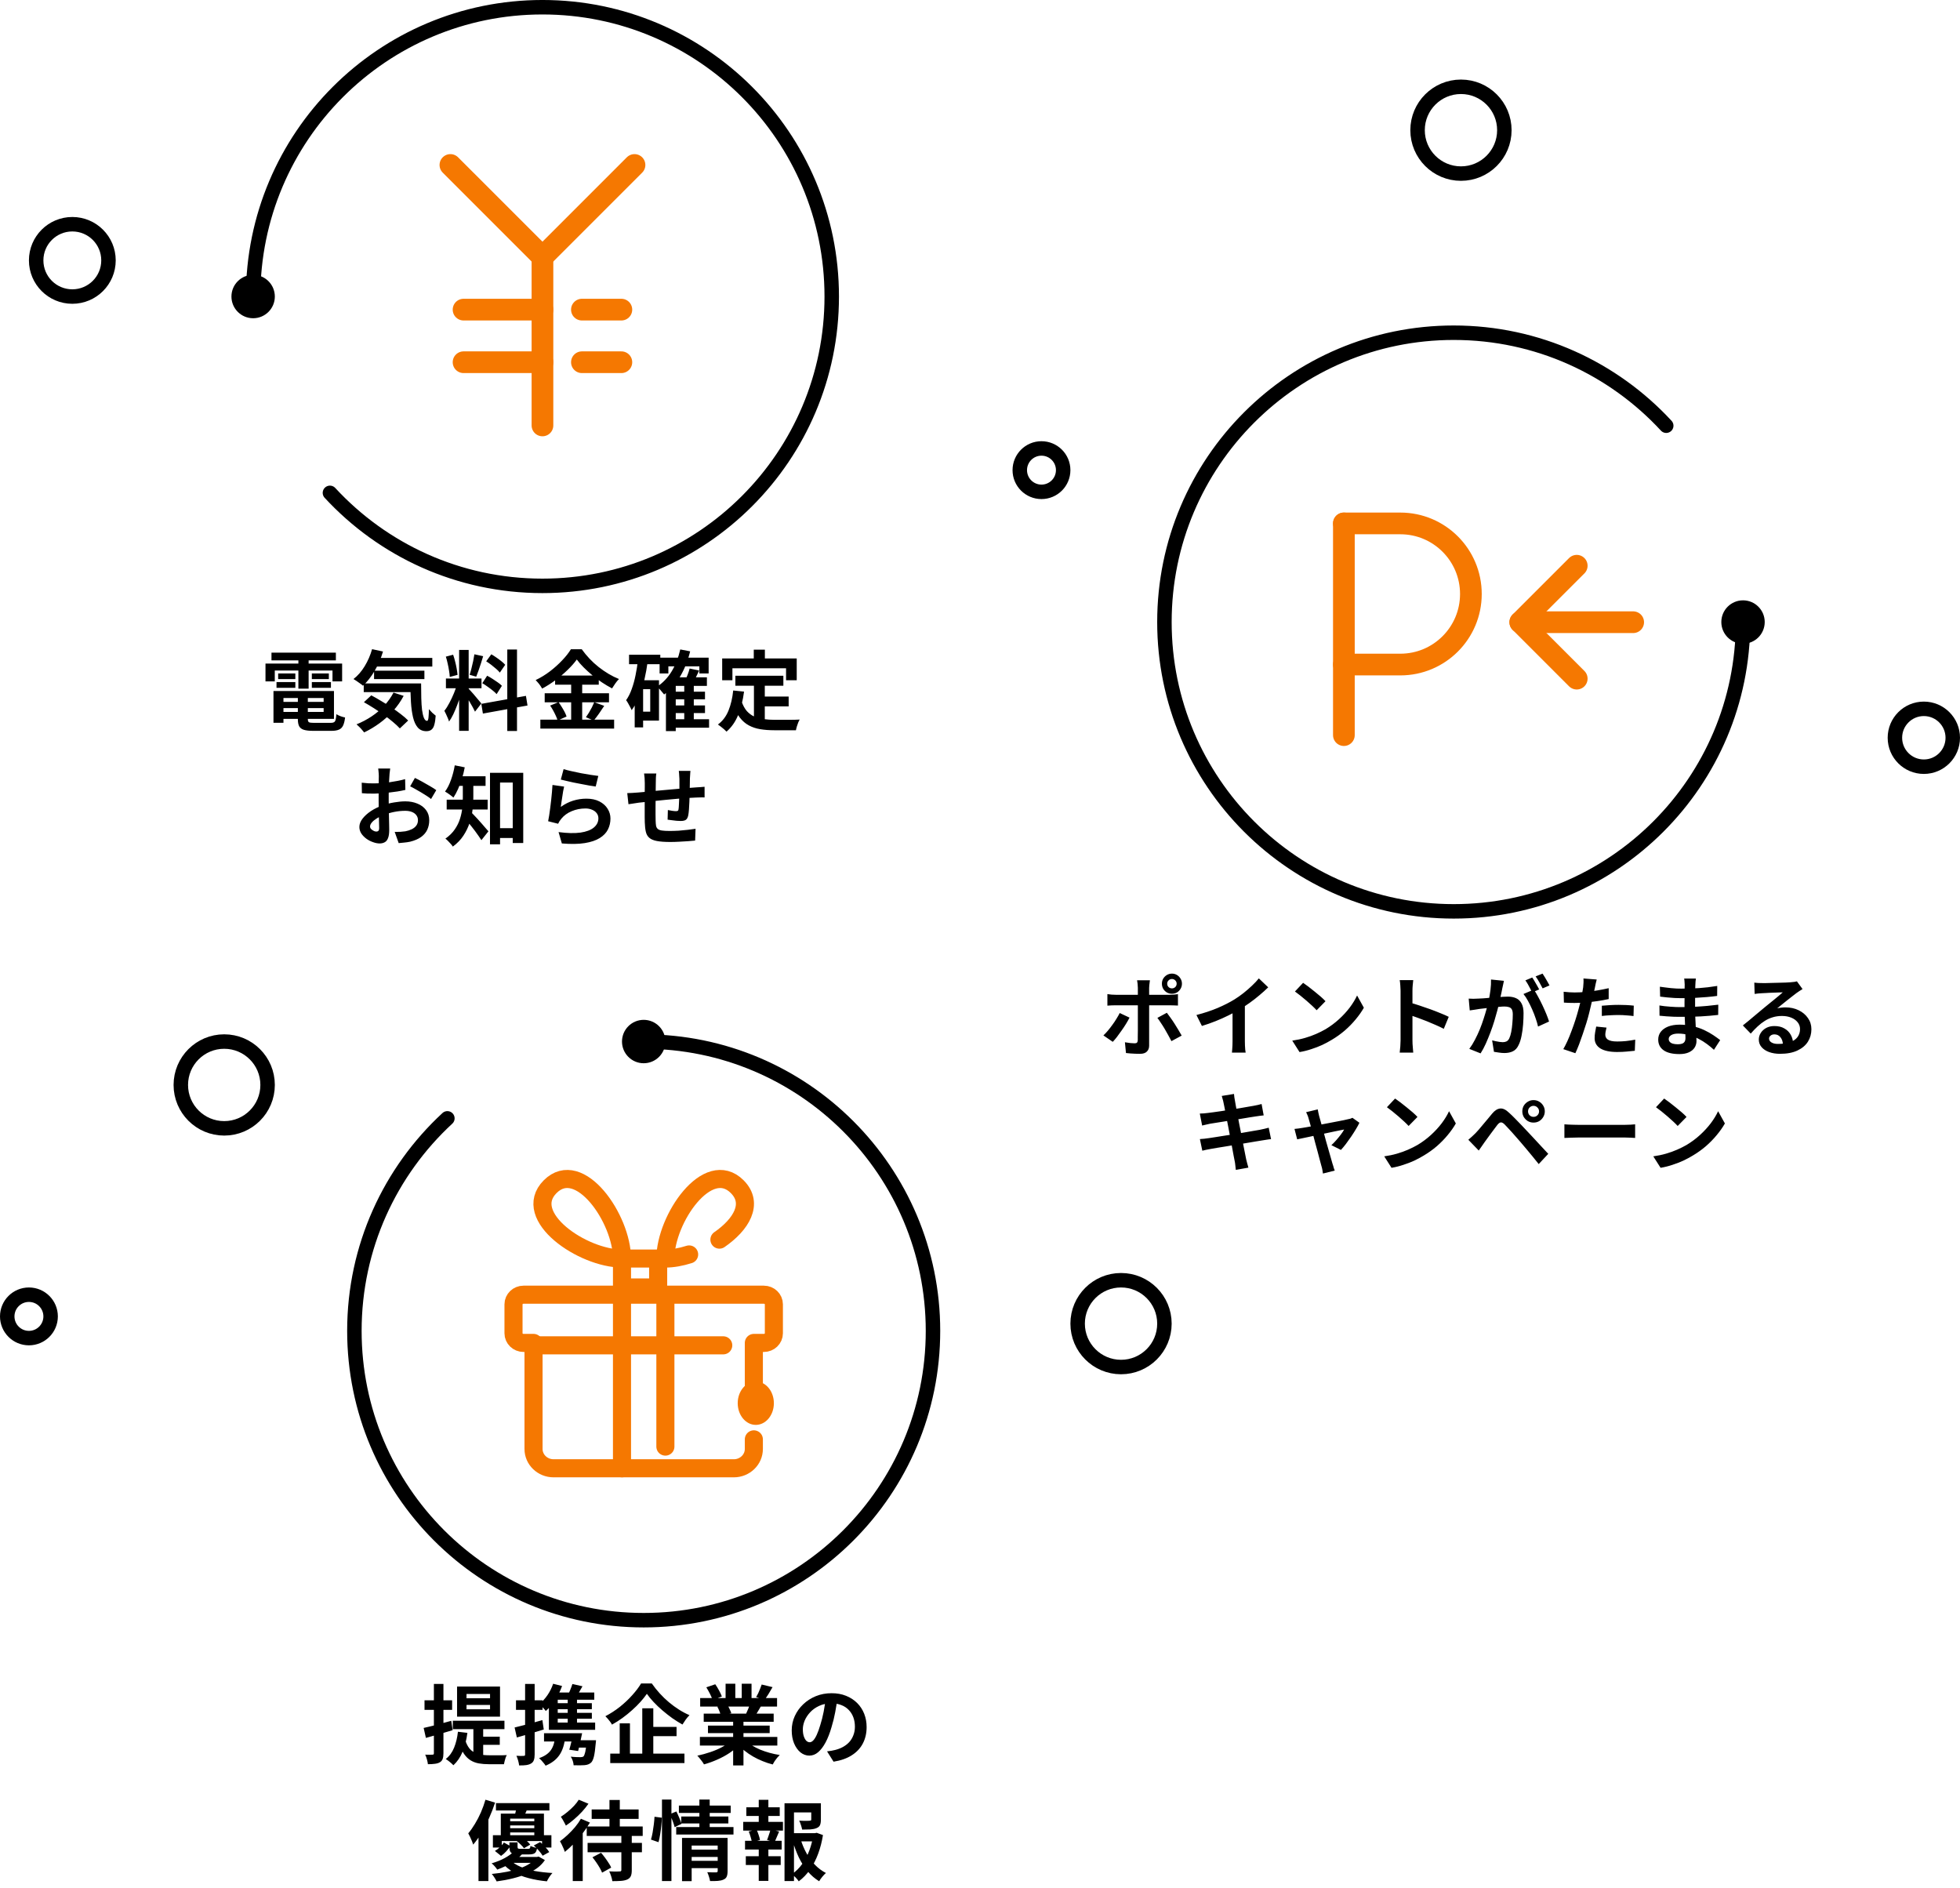 <svg width="271" height="261" viewBox="0 0 271 261" fill="none" xmlns="http://www.w3.org/2000/svg">
<path d="M161.382 136C161.382 136.184 161.446 136.34 161.574 136.468C161.702 136.588 161.858 136.648 162.042 136.648C162.218 136.648 162.37 136.588 162.498 136.468C162.626 136.34 162.69 136.184 162.69 136C162.69 135.824 162.626 135.672 162.498 135.544C162.37 135.416 162.218 135.352 162.042 135.352C161.858 135.352 161.702 135.416 161.574 135.544C161.446 135.672 161.382 135.824 161.382 136ZM160.65 136C160.65 135.744 160.71 135.512 160.83 135.304C160.958 135.096 161.126 134.928 161.334 134.8C161.55 134.672 161.786 134.608 162.042 134.608C162.298 134.608 162.53 134.672 162.738 134.8C162.946 134.928 163.11 135.096 163.23 135.304C163.358 135.512 163.422 135.744 163.422 136C163.422 136.256 163.358 136.492 163.23 136.708C163.11 136.916 162.946 137.084 162.738 137.212C162.53 137.332 162.298 137.392 162.042 137.392C161.786 137.392 161.55 137.332 161.334 137.212C161.126 137.084 160.958 136.916 160.83 136.708C160.71 136.492 160.65 136.256 160.65 136ZM158.994 135.532C158.986 135.588 158.974 135.68 158.958 135.808C158.942 135.936 158.926 136.072 158.91 136.216C158.894 136.352 158.886 136.472 158.886 136.576C158.886 136.816 158.886 137.08 158.886 137.368C158.886 137.656 158.886 137.944 158.886 138.232C158.886 138.512 158.886 138.768 158.886 139C158.886 139.16 158.886 139.384 158.886 139.672C158.886 139.96 158.886 140.284 158.886 140.644C158.886 141.004 158.886 141.38 158.886 141.772C158.886 142.156 158.886 142.532 158.886 142.9C158.886 143.26 158.886 143.588 158.886 143.884C158.886 144.172 158.886 144.4 158.886 144.568C158.886 144.912 158.782 145.184 158.574 145.384C158.374 145.592 158.062 145.696 157.638 145.696C157.422 145.696 157.202 145.692 156.978 145.684C156.754 145.676 156.534 145.664 156.318 145.648C156.102 145.632 155.89 145.612 155.682 145.588L155.538 144.1C155.794 144.148 156.042 144.184 156.282 144.208C156.53 144.232 156.726 144.244 156.87 144.244C157.03 144.244 157.142 144.212 157.206 144.148C157.27 144.076 157.306 143.964 157.314 143.812C157.314 143.74 157.314 143.584 157.314 143.344C157.322 143.104 157.326 142.82 157.326 142.492C157.326 142.164 157.326 141.816 157.326 141.448C157.326 141.08 157.326 140.728 157.326 140.392C157.326 140.056 157.326 139.764 157.326 139.516C157.326 139.268 157.326 139.096 157.326 139C157.326 138.856 157.326 138.64 157.326 138.352C157.326 138.056 157.326 137.744 157.326 137.416C157.326 137.088 157.326 136.808 157.326 136.576C157.326 136.416 157.314 136.228 157.29 136.012C157.266 135.788 157.242 135.628 157.218 135.532H158.994ZM153.114 137.44C153.298 137.464 153.49 137.488 153.69 137.512C153.89 137.528 154.086 137.536 154.278 137.536C154.374 137.536 154.566 137.536 154.854 137.536C155.15 137.536 155.502 137.536 155.91 137.536C156.318 137.536 156.754 137.536 157.218 137.536C157.69 137.536 158.162 137.536 158.634 137.536C159.114 137.536 159.558 137.536 159.966 137.536C160.382 137.536 160.742 137.536 161.046 137.536C161.35 137.536 161.562 137.536 161.682 137.536C161.85 137.536 162.046 137.528 162.27 137.512C162.502 137.496 162.702 137.476 162.87 137.452V139.024C162.686 139.008 162.486 139 162.27 139C162.054 138.992 161.862 138.988 161.694 138.988C161.574 138.988 161.362 138.988 161.058 138.988C160.762 138.988 160.406 138.988 159.99 138.988C159.582 138.988 159.142 138.988 158.67 138.988C158.198 138.988 157.726 138.988 157.254 138.988C156.782 138.988 156.342 138.988 155.934 138.988C155.526 138.988 155.174 138.988 154.878 138.988C154.59 138.988 154.39 138.988 154.278 138.988C154.102 138.988 153.906 138.992 153.69 139C153.482 139.008 153.29 139.02 153.114 139.036V137.44ZM156.174 140.692C156.038 140.964 155.874 141.256 155.682 141.568C155.49 141.88 155.282 142.192 155.058 142.504C154.842 142.816 154.63 143.108 154.422 143.38C154.214 143.644 154.026 143.864 153.858 144.04L152.562 143.152C152.762 142.968 152.966 142.752 153.174 142.504C153.39 142.248 153.598 141.98 153.798 141.7C154.006 141.42 154.194 141.14 154.362 140.86C154.538 140.58 154.69 140.312 154.818 140.056L156.174 140.692ZM161.334 140.02C161.486 140.212 161.654 140.44 161.838 140.704C162.03 140.968 162.222 141.252 162.414 141.556C162.606 141.852 162.786 142.144 162.954 142.432C163.122 142.712 163.266 142.96 163.386 143.176L161.97 143.944C161.842 143.688 161.694 143.412 161.526 143.116C161.366 142.82 161.198 142.524 161.022 142.228C160.846 141.932 160.67 141.656 160.494 141.4C160.326 141.136 160.17 140.912 160.026 140.728L161.334 140.02ZM165.426 140.332C166.506 140.052 167.482 139.728 168.354 139.36C169.234 138.984 170.006 138.592 170.67 138.184C171.086 137.928 171.502 137.636 171.918 137.308C172.342 136.972 172.738 136.628 173.106 136.276C173.482 135.924 173.798 135.588 174.054 135.268L175.35 136.504C174.982 136.864 174.578 137.228 174.138 137.596C173.706 137.964 173.254 138.316 172.782 138.652C172.31 138.988 171.842 139.296 171.378 139.576C170.922 139.84 170.41 140.112 169.842 140.392C169.282 140.672 168.69 140.936 168.066 141.184C167.442 141.432 166.814 141.652 166.182 141.844L165.426 140.332ZM170.418 138.952L172.122 138.556V143.956C172.122 144.132 172.126 144.324 172.134 144.532C172.142 144.74 172.154 144.932 172.17 145.108C172.186 145.292 172.206 145.432 172.23 145.528H170.334C170.35 145.432 170.362 145.292 170.37 145.108C170.386 144.932 170.398 144.74 170.406 144.532C170.414 144.324 170.418 144.132 170.418 143.956V138.952ZM180.174 135.88C180.382 136.024 180.626 136.2 180.906 136.408C181.186 136.616 181.474 136.844 181.77 137.092C182.074 137.332 182.358 137.568 182.622 137.8C182.886 138.032 183.102 138.24 183.27 138.424L182.046 139.672C181.894 139.504 181.694 139.304 181.446 139.072C181.198 138.84 180.93 138.6 180.642 138.352C180.354 138.104 180.07 137.868 179.79 137.644C179.51 137.42 179.262 137.232 179.046 137.08L180.174 135.88ZM178.674 143.872C179.298 143.784 179.886 143.66 180.438 143.5C180.99 143.34 181.502 143.156 181.974 142.948C182.446 142.74 182.878 142.524 183.27 142.3C183.95 141.892 184.574 141.428 185.142 140.908C185.71 140.388 186.206 139.848 186.63 139.288C187.054 138.72 187.39 138.168 187.638 137.632L188.574 139.324C188.27 139.86 187.894 140.396 187.446 140.932C187.006 141.468 186.506 141.98 185.946 142.468C185.386 142.948 184.782 143.38 184.134 143.764C183.726 144.012 183.286 144.248 182.814 144.472C182.342 144.688 181.842 144.88 181.314 145.048C180.794 145.224 180.25 145.36 179.682 145.456L178.674 143.872ZM193.65 143.848C193.65 143.696 193.65 143.448 193.65 143.104C193.65 142.752 193.65 142.348 193.65 141.892C193.65 141.428 193.65 140.944 193.65 140.44C193.65 139.936 193.65 139.452 193.65 138.988C193.65 138.516 193.65 138.1 193.65 137.74C193.65 137.38 193.65 137.116 193.65 136.948C193.65 136.74 193.638 136.5 193.614 136.228C193.598 135.956 193.57 135.716 193.53 135.508H195.402C195.378 135.716 195.354 135.948 195.33 136.204C195.306 136.452 195.294 136.7 195.294 136.948C195.294 137.172 195.294 137.476 195.294 137.86C195.294 138.244 195.294 138.672 195.294 139.144C195.294 139.608 195.294 140.084 195.294 140.572C195.294 141.052 195.294 141.516 195.294 141.964C195.294 142.412 195.294 142.804 195.294 143.14C195.294 143.468 195.294 143.704 195.294 143.848C195.294 143.96 195.298 144.12 195.306 144.328C195.314 144.528 195.33 144.736 195.354 144.952C195.378 145.168 195.394 145.36 195.402 145.528H193.53C193.562 145.288 193.59 145.008 193.614 144.688C193.638 144.368 193.65 144.088 193.65 143.848ZM194.934 138.616C195.334 138.72 195.782 138.856 196.278 139.024C196.774 139.184 197.274 139.356 197.778 139.54C198.282 139.724 198.754 139.908 199.194 140.092C199.642 140.268 200.014 140.432 200.31 140.584L199.626 142.24C199.29 142.064 198.918 141.888 198.51 141.712C198.102 141.528 197.686 141.352 197.262 141.184C196.846 141.016 196.434 140.86 196.026 140.716C195.626 140.572 195.262 140.444 194.934 140.332V138.616ZM207.942 135.604C207.91 135.756 207.874 135.924 207.834 136.108C207.794 136.284 207.758 136.448 207.726 136.6C207.694 136.776 207.654 136.976 207.606 137.2C207.558 137.416 207.51 137.636 207.462 137.86C207.422 138.076 207.378 138.288 207.33 138.496C207.25 138.84 207.15 139.24 207.03 139.696C206.91 140.152 206.77 140.644 206.61 141.172C206.45 141.692 206.27 142.216 206.07 142.744C205.87 143.272 205.658 143.788 205.434 144.292C205.21 144.788 204.97 145.236 204.714 145.636L203.154 145.012C203.434 144.636 203.694 144.216 203.934 143.752C204.182 143.28 204.406 142.8 204.606 142.312C204.806 141.816 204.982 141.328 205.134 140.848C205.294 140.36 205.43 139.908 205.542 139.492C205.662 139.076 205.754 138.72 205.818 138.424C205.93 137.88 206.018 137.356 206.082 136.852C206.146 136.348 206.17 135.872 206.154 135.424L207.942 135.604ZM212.07 136.816C212.262 137.08 212.458 137.404 212.658 137.788C212.866 138.164 213.07 138.564 213.27 138.988C213.47 139.412 213.65 139.82 213.81 140.212C213.97 140.604 214.094 140.944 214.182 141.232L212.658 141.928C212.586 141.592 212.478 141.22 212.334 140.812C212.198 140.404 212.038 139.992 211.854 139.576C211.67 139.152 211.474 138.752 211.266 138.376C211.066 138 210.858 137.684 210.642 137.428L212.07 136.816ZM203.07 138.064C203.286 138.08 203.498 138.088 203.706 138.088C203.922 138.08 204.138 138.072 204.354 138.064C204.554 138.056 204.794 138.044 205.074 138.028C205.354 138.004 205.65 137.98 205.962 137.956C206.282 137.932 206.602 137.908 206.922 137.884C207.242 137.852 207.538 137.828 207.81 137.812C208.082 137.796 208.306 137.788 208.482 137.788C208.914 137.788 209.29 137.86 209.61 138.004C209.93 138.14 210.182 138.376 210.366 138.712C210.558 139.048 210.654 139.504 210.654 140.08C210.654 140.552 210.634 141.064 210.594 141.616C210.554 142.168 210.482 142.696 210.378 143.2C210.282 143.704 210.146 144.132 209.97 144.484C209.778 144.9 209.514 145.188 209.178 145.348C208.85 145.508 208.458 145.588 208.002 145.588C207.778 145.588 207.534 145.568 207.27 145.528C207.006 145.496 206.77 145.46 206.562 145.42L206.31 143.836C206.462 143.876 206.63 143.916 206.814 143.956C207.006 143.996 207.186 144.028 207.354 144.052C207.53 144.076 207.67 144.088 207.774 144.088C207.974 144.088 208.15 144.052 208.302 143.98C208.454 143.9 208.578 143.764 208.674 143.572C208.786 143.34 208.878 143.04 208.95 142.672C209.022 142.304 209.074 141.908 209.106 141.484C209.146 141.052 209.166 140.64 209.166 140.248C209.166 139.928 209.118 139.692 209.022 139.54C208.934 139.388 208.802 139.288 208.626 139.24C208.458 139.184 208.25 139.156 208.002 139.156C207.818 139.156 207.57 139.172 207.258 139.204C206.946 139.228 206.61 139.26 206.25 139.3C205.898 139.332 205.57 139.368 205.266 139.408C204.962 139.448 204.726 139.476 204.558 139.492C204.382 139.524 204.158 139.56 203.886 139.6C203.622 139.632 203.398 139.664 203.214 139.696L203.07 138.064ZM211.854 135.148C211.958 135.292 212.066 135.464 212.178 135.664C212.298 135.864 212.414 136.064 212.526 136.264C212.638 136.464 212.734 136.64 212.814 136.792L211.842 137.212C211.762 137.044 211.67 136.86 211.566 136.66C211.462 136.46 211.354 136.26 211.242 136.06C211.13 135.86 211.018 135.688 210.906 135.544L211.854 135.148ZM213.282 134.608C213.386 134.76 213.498 134.936 213.618 135.136C213.738 135.336 213.854 135.536 213.966 135.736C214.086 135.936 214.178 136.104 214.242 136.24L213.294 136.648C213.166 136.4 213.014 136.12 212.838 135.808C212.662 135.488 212.49 135.216 212.322 134.992L213.282 134.608ZM220.77 135.424C220.722 135.584 220.674 135.78 220.626 136.012C220.578 136.244 220.542 136.424 220.518 136.552C220.462 136.824 220.39 137.156 220.302 137.548C220.222 137.94 220.13 138.356 220.026 138.796C219.93 139.236 219.83 139.656 219.726 140.056C219.622 140.48 219.494 140.94 219.342 141.436C219.19 141.924 219.026 142.424 218.85 142.936C218.682 143.44 218.51 143.924 218.334 144.388C218.158 144.844 217.986 145.252 217.818 145.612L216.15 145.048C216.326 144.744 216.514 144.376 216.714 143.944C216.914 143.504 217.106 143.032 217.29 142.528C217.482 142.024 217.658 141.524 217.818 141.028C217.978 140.532 218.114 140.072 218.226 139.648C218.306 139.368 218.382 139.08 218.454 138.784C218.526 138.488 218.59 138.2 218.646 137.92C218.702 137.64 218.75 137.38 218.79 137.14C218.838 136.892 218.874 136.676 218.898 136.492C218.922 136.268 218.938 136.044 218.946 135.82C218.954 135.596 218.95 135.416 218.934 135.28L220.77 135.424ZM217.71 137.212C218.198 137.212 218.706 137.188 219.234 137.14C219.762 137.092 220.294 137.024 220.83 136.936C221.366 136.848 221.898 136.744 222.426 136.624V138.124C221.93 138.236 221.402 138.332 220.842 138.412C220.282 138.492 219.73 138.556 219.186 138.604C218.642 138.644 218.142 138.664 217.686 138.664C217.398 138.664 217.138 138.66 216.906 138.652C216.674 138.636 216.45 138.624 216.234 138.616L216.198 137.116C216.51 137.148 216.778 137.172 217.002 137.188C217.226 137.204 217.462 137.212 217.71 137.212ZM221.478 139.048C221.814 139.016 222.186 138.988 222.594 138.964C223.002 138.94 223.398 138.928 223.782 138.928C224.126 138.928 224.474 138.936 224.826 138.952C225.186 138.968 225.542 138.996 225.894 139.036L225.858 140.476C225.562 140.436 225.234 140.404 224.874 140.38C224.522 140.348 224.162 140.332 223.794 140.332C223.386 140.332 222.99 140.344 222.606 140.368C222.23 140.384 221.854 140.416 221.478 140.464V139.048ZM222.126 142.072C222.078 142.24 222.038 142.416 222.006 142.6C221.974 142.776 221.958 142.932 221.958 143.068C221.958 143.196 221.986 143.316 222.042 143.428C222.098 143.54 222.186 143.64 222.306 143.728C222.426 143.808 222.59 143.872 222.798 143.92C223.014 143.968 223.282 143.992 223.602 143.992C224.01 143.992 224.418 143.972 224.826 143.932C225.242 143.884 225.666 143.82 226.098 143.74L226.038 145.276C225.702 145.316 225.33 145.352 224.922 145.384C224.514 145.424 224.07 145.444 223.59 145.444C222.582 145.444 221.81 145.28 221.274 144.952C220.746 144.616 220.482 144.144 220.482 143.536C220.482 143.264 220.506 142.988 220.554 142.708C220.602 142.428 220.65 142.168 220.698 141.928L222.126 142.072ZM234.482 135.292C234.466 135.412 234.45 135.548 234.434 135.7C234.426 135.844 234.418 135.992 234.41 136.144C234.402 136.304 234.394 136.52 234.386 136.792C234.378 137.056 234.374 137.348 234.374 137.668C234.374 137.988 234.374 138.304 234.374 138.616C234.374 138.928 234.374 139.212 234.374 139.468C234.374 139.804 234.382 140.18 234.398 140.596C234.414 141.004 234.434 141.42 234.458 141.844C234.49 142.26 234.514 142.652 234.53 143.02C234.554 143.38 234.566 143.68 234.566 143.92C234.566 144.256 234.478 144.564 234.302 144.844C234.126 145.116 233.862 145.332 233.51 145.492C233.166 145.652 232.73 145.732 232.202 145.732C231.242 145.732 230.514 145.556 230.018 145.204C229.522 144.852 229.274 144.36 229.274 143.728C229.274 143.32 229.39 142.964 229.622 142.66C229.862 142.348 230.202 142.104 230.642 141.928C231.09 141.752 231.622 141.664 232.238 141.664C232.894 141.664 233.506 141.736 234.074 141.88C234.65 142.016 235.174 142.196 235.646 142.42C236.118 142.644 236.538 142.88 236.906 143.128C237.274 143.376 237.586 143.6 237.842 143.8L236.978 145.144C236.69 144.872 236.366 144.604 236.006 144.34C235.654 144.076 235.266 143.836 234.842 143.62C234.426 143.404 233.982 143.232 233.51 143.104C233.046 142.968 232.554 142.9 232.034 142.9C231.618 142.9 231.294 142.972 231.062 143.116C230.838 143.26 230.726 143.436 230.726 143.644C230.726 143.796 230.774 143.928 230.87 144.04C230.966 144.152 231.106 144.236 231.29 144.292C231.474 144.348 231.706 144.376 231.986 144.376C232.202 144.376 232.386 144.352 232.538 144.304C232.698 144.256 232.822 144.168 232.91 144.04C232.998 143.912 233.042 143.732 233.042 143.5C233.042 143.324 233.034 143.072 233.018 142.744C233.01 142.416 232.998 142.056 232.982 141.664C232.966 141.264 232.95 140.872 232.934 140.488C232.918 140.104 232.91 139.764 232.91 139.468C232.91 139.18 232.91 138.88 232.91 138.568C232.918 138.248 232.922 137.932 232.922 137.62C232.922 137.308 232.922 137.024 232.922 136.768C232.93 136.504 232.934 136.288 232.934 136.12C232.934 136.008 232.926 135.872 232.91 135.712C232.902 135.544 232.886 135.404 232.862 135.292H234.482ZM229.502 136.42C229.718 136.452 229.958 136.484 230.222 136.516C230.486 136.548 230.754 136.58 231.026 136.612C231.306 136.636 231.57 136.656 231.818 136.672C232.066 136.68 232.282 136.684 232.466 136.684C233.282 136.684 234.094 136.66 234.902 136.612C235.718 136.556 236.562 136.456 237.434 136.312L237.422 137.692C237.014 137.748 236.542 137.8 236.006 137.848C235.47 137.896 234.898 137.936 234.29 137.968C233.69 137.992 233.086 138.004 232.478 138.004C232.23 138.004 231.922 137.996 231.554 137.98C231.194 137.956 230.834 137.928 230.474 137.896C230.114 137.856 229.802 137.82 229.538 137.788L229.502 136.42ZM229.442 139.012C229.634 139.044 229.862 139.076 230.126 139.108C230.39 139.14 230.658 139.164 230.93 139.18C231.21 139.196 231.474 139.212 231.722 139.228C231.97 139.236 232.174 139.24 232.334 139.24C233.078 139.24 233.75 139.224 234.35 139.192C234.958 139.16 235.526 139.12 236.054 139.072C236.582 139.024 237.09 138.968 237.578 138.904L237.566 140.32C237.15 140.368 236.746 140.408 236.354 140.44C235.97 140.472 235.574 140.5 235.166 140.524C234.766 140.548 234.334 140.564 233.87 140.572C233.406 140.58 232.886 140.584 232.31 140.584C232.078 140.584 231.79 140.58 231.446 140.572C231.102 140.556 230.75 140.536 230.39 140.512C230.038 140.488 229.726 140.46 229.454 140.428L229.442 139.012ZM242.558 135.856C242.726 135.88 242.906 135.896 243.098 135.904C243.29 135.912 243.474 135.916 243.65 135.916C243.778 135.916 243.97 135.916 244.226 135.916C244.482 135.908 244.77 135.9 245.09 135.892C245.418 135.884 245.742 135.876 246.062 135.868C246.382 135.86 246.67 135.852 246.926 135.844C247.19 135.828 247.394 135.816 247.538 135.808C247.786 135.784 247.982 135.764 248.126 135.748C248.27 135.724 248.378 135.7 248.45 135.676L249.23 136.744C249.094 136.832 248.954 136.92 248.81 137.008C248.666 137.096 248.526 137.192 248.39 137.296C248.23 137.408 248.038 137.556 247.814 137.74C247.59 137.916 247.35 138.104 247.094 138.304C246.846 138.504 246.602 138.7 246.362 138.892C246.13 139.084 245.918 139.256 245.726 139.408C245.926 139.36 246.118 139.328 246.302 139.312C246.486 139.288 246.674 139.276 246.866 139.276C247.546 139.276 248.154 139.408 248.69 139.672C249.234 139.936 249.662 140.296 249.974 140.752C250.294 141.2 250.454 141.716 250.454 142.3C250.454 142.932 250.294 143.504 249.974 144.016C249.654 144.528 249.17 144.936 248.522 145.24C247.882 145.544 247.078 145.696 246.11 145.696C245.558 145.696 245.058 145.616 244.61 145.456C244.17 145.296 243.822 145.068 243.566 144.772C243.31 144.476 243.182 144.128 243.182 143.728C243.182 143.4 243.27 143.096 243.446 142.816C243.63 142.528 243.882 142.296 244.202 142.12C244.53 141.944 244.906 141.856 245.33 141.856C245.882 141.856 246.346 141.968 246.722 142.192C247.106 142.408 247.398 142.7 247.598 143.068C247.806 143.436 247.914 143.84 247.922 144.28L246.518 144.472C246.51 144.032 246.398 143.68 246.182 143.416C245.974 143.144 245.694 143.008 245.342 143.008C245.118 143.008 244.938 143.068 244.802 143.188C244.666 143.3 244.598 143.432 244.598 143.584C244.598 143.808 244.71 143.988 244.934 144.124C245.158 144.26 245.45 144.328 245.81 144.328C246.49 144.328 247.058 144.248 247.514 144.088C247.97 143.92 248.31 143.684 248.534 143.38C248.766 143.068 248.882 142.7 248.882 142.276C248.882 141.916 248.77 141.6 248.546 141.328C248.33 141.056 248.034 140.844 247.658 140.692C247.282 140.54 246.858 140.464 246.386 140.464C245.922 140.464 245.498 140.524 245.114 140.644C244.73 140.756 244.366 140.92 244.022 141.136C243.686 141.344 243.354 141.6 243.026 141.904C242.706 142.2 242.386 142.532 242.066 142.9L240.974 141.772C241.19 141.596 241.434 141.4 241.706 141.184C241.978 140.96 242.254 140.728 242.534 140.488C242.822 140.248 243.09 140.024 243.338 139.816C243.594 139.6 243.81 139.42 243.986 139.276C244.154 139.14 244.35 138.98 244.574 138.796C244.798 138.612 245.03 138.424 245.27 138.232C245.51 138.032 245.738 137.844 245.954 137.668C246.17 137.484 246.35 137.328 246.494 137.2C246.374 137.2 246.218 137.204 246.026 137.212C245.834 137.22 245.622 137.228 245.39 137.236C245.166 137.244 244.938 137.252 244.706 137.26C244.482 137.268 244.27 137.28 244.07 137.296C243.878 137.304 243.718 137.312 243.59 137.32C243.43 137.328 243.262 137.34 243.086 137.356C242.91 137.372 242.75 137.392 242.606 137.416L242.558 135.856ZM169.167 152.432C169.135 152.256 169.095 152.096 169.047 151.952C169.007 151.808 168.967 151.664 168.927 151.52L170.619 151.244C170.635 151.364 170.651 151.516 170.667 151.7C170.691 151.876 170.719 152.036 170.751 152.18C170.767 152.292 170.803 152.5 170.859 152.804C170.915 153.108 170.983 153.476 171.063 153.908C171.143 154.34 171.231 154.808 171.327 155.312C171.431 155.808 171.531 156.312 171.627 156.824C171.723 157.328 171.815 157.808 171.903 158.264C171.999 158.72 172.079 159.124 172.143 159.476C172.215 159.828 172.267 160.088 172.299 160.256C172.339 160.432 172.387 160.624 172.443 160.832C172.499 161.04 172.555 161.24 172.611 161.432L170.871 161.744C170.839 161.52 170.815 161.304 170.799 161.096C170.783 160.896 170.755 160.708 170.715 160.532C170.683 160.372 170.635 160.128 170.571 159.8C170.515 159.464 170.443 159.072 170.355 158.624C170.275 158.176 170.187 157.7 170.091 157.196C169.995 156.692 169.899 156.188 169.803 155.684C169.707 155.18 169.615 154.708 169.527 154.268C169.447 153.828 169.375 153.448 169.311 153.128C169.247 152.8 169.199 152.568 169.167 152.432ZM165.891 153.956C166.083 153.948 166.271 153.94 166.455 153.932C166.639 153.916 166.823 153.896 167.007 153.872C167.183 153.848 167.431 153.816 167.751 153.776C168.071 153.728 168.439 153.676 168.855 153.62C169.271 153.556 169.699 153.488 170.139 153.416C170.587 153.344 171.019 153.276 171.435 153.212C171.851 153.14 172.219 153.076 172.539 153.02C172.867 152.964 173.123 152.92 173.307 152.888C173.499 152.848 173.699 152.808 173.907 152.768C174.115 152.72 174.291 152.676 174.435 152.636L174.723 154.208C174.595 154.216 174.423 154.236 174.207 154.268C173.991 154.3 173.795 154.328 173.619 154.352C173.403 154.384 173.119 154.428 172.767 154.484C172.423 154.54 172.039 154.604 171.615 154.676C171.191 154.74 170.759 154.808 170.319 154.88C169.879 154.944 169.459 155.012 169.059 155.084C168.659 155.148 168.307 155.204 168.003 155.252C167.699 155.3 167.471 155.336 167.319 155.36C167.127 155.4 166.947 155.44 166.779 155.48C166.611 155.512 166.423 155.556 166.215 155.612L165.891 153.956ZM165.903 157.484C166.063 157.476 166.263 157.46 166.503 157.436C166.751 157.404 166.967 157.376 167.151 157.352C167.367 157.32 167.655 157.276 168.015 157.22C168.375 157.164 168.779 157.1 169.227 157.028C169.683 156.956 170.151 156.884 170.631 156.812C171.111 156.732 171.579 156.652 172.035 156.572C172.491 156.492 172.907 156.42 173.283 156.356C173.659 156.292 173.963 156.24 174.195 156.2C174.427 156.152 174.647 156.104 174.855 156.056C175.071 156.008 175.259 155.96 175.419 155.912L175.743 157.496C175.583 157.504 175.387 157.528 175.155 157.568C174.931 157.6 174.703 157.636 174.471 157.676C174.215 157.716 173.895 157.768 173.511 157.832C173.127 157.896 172.703 157.968 172.239 158.048C171.783 158.12 171.315 158.196 170.835 158.276C170.355 158.348 169.895 158.424 169.455 158.504C169.015 158.576 168.619 158.64 168.267 158.696C167.915 158.752 167.639 158.8 167.439 158.84C167.183 158.888 166.951 158.932 166.743 158.972C166.543 159.012 166.375 159.052 166.239 159.092L165.903 157.484ZM182.199 153.38C182.223 153.516 182.251 153.664 182.283 153.824C182.323 153.976 182.359 154.132 182.391 154.292C182.463 154.524 182.547 154.824 182.643 155.192C182.747 155.56 182.859 155.964 182.979 156.404C183.099 156.844 183.219 157.292 183.339 157.748C183.467 158.196 183.591 158.628 183.711 159.044C183.831 159.452 183.935 159.816 184.023 160.136C184.111 160.448 184.179 160.688 184.227 160.856C184.259 160.92 184.291 161.016 184.323 161.144C184.355 161.272 184.391 161.4 184.431 161.528C184.479 161.656 184.519 161.76 184.551 161.84L182.919 162.248C182.895 162.08 182.867 161.904 182.835 161.72C182.803 161.536 182.759 161.36 182.703 161.192C182.655 161.016 182.587 160.764 182.499 160.436C182.411 160.1 182.311 159.72 182.199 159.296C182.087 158.872 181.967 158.432 181.839 157.976C181.719 157.52 181.603 157.076 181.491 156.644C181.379 156.204 181.271 155.808 181.167 155.456C181.071 155.096 180.991 154.816 180.927 154.616C180.887 154.456 180.835 154.304 180.771 154.16C180.715 154.016 180.655 153.884 180.591 153.764L182.199 153.38ZM187.959 155.228C187.839 155.492 187.675 155.792 187.467 156.128C187.267 156.464 187.047 156.808 186.807 157.16C186.567 157.512 186.327 157.848 186.087 158.168C185.847 158.48 185.619 158.752 185.403 158.984L184.083 158.324C184.291 158.14 184.511 157.916 184.743 157.652C184.975 157.388 185.191 157.124 185.391 156.86C185.599 156.588 185.751 156.356 185.847 156.164C185.759 156.18 185.591 156.212 185.343 156.26C185.103 156.308 184.811 156.368 184.467 156.44C184.123 156.512 183.747 156.592 183.339 156.68C182.939 156.76 182.535 156.844 182.127 156.932C181.719 157.02 181.331 157.104 180.963 157.184C180.595 157.256 180.271 157.324 179.991 157.388C179.711 157.444 179.499 157.488 179.355 157.52L178.983 156.08C179.175 156.064 179.359 156.044 179.535 156.02C179.711 155.996 179.895 155.968 180.087 155.936C180.183 155.92 180.351 155.892 180.591 155.852C180.839 155.812 181.131 155.76 181.467 155.696C181.811 155.632 182.179 155.564 182.571 155.492C182.963 155.412 183.359 155.336 183.759 155.264C184.159 155.184 184.535 155.112 184.887 155.048C185.239 154.976 185.547 154.916 185.811 154.868C186.075 154.812 186.267 154.768 186.387 154.736C186.491 154.72 186.599 154.696 186.711 154.664C186.823 154.624 186.919 154.584 186.999 154.544L187.959 155.228ZM192.891 151.88C193.099 152.024 193.343 152.2 193.623 152.408C193.903 152.616 194.191 152.844 194.487 153.092C194.791 153.332 195.075 153.568 195.339 153.8C195.603 154.032 195.819 154.24 195.987 154.424L194.763 155.672C194.611 155.504 194.411 155.304 194.163 155.072C193.915 154.84 193.647 154.6 193.359 154.352C193.071 154.104 192.787 153.868 192.507 153.644C192.227 153.42 191.979 153.232 191.763 153.08L192.891 151.88ZM191.391 159.872C192.015 159.784 192.603 159.66 193.155 159.5C193.707 159.34 194.219 159.156 194.691 158.948C195.163 158.74 195.595 158.524 195.987 158.3C196.667 157.892 197.291 157.428 197.859 156.908C198.427 156.388 198.923 155.848 199.347 155.288C199.771 154.72 200.107 154.168 200.355 153.632L201.291 155.324C200.987 155.86 200.611 156.396 200.163 156.932C199.723 157.468 199.223 157.98 198.663 158.468C198.103 158.948 197.499 159.38 196.851 159.764C196.443 160.012 196.003 160.248 195.531 160.472C195.059 160.688 194.559 160.88 194.031 161.048C193.511 161.224 192.967 161.36 192.399 161.456L191.391 159.872ZM211.275 153.656C211.275 153.864 211.347 154.044 211.491 154.196C211.643 154.34 211.823 154.412 212.031 154.412C212.247 154.412 212.427 154.34 212.571 154.196C212.723 154.044 212.799 153.864 212.799 153.656C212.799 153.44 212.723 153.26 212.571 153.116C212.427 152.964 212.247 152.888 212.031 152.888C211.823 152.888 211.643 152.964 211.491 153.116C211.347 153.26 211.275 153.44 211.275 153.656ZM210.483 153.656C210.483 153.36 210.551 153.096 210.687 152.864C210.831 152.632 211.019 152.448 211.251 152.312C211.483 152.168 211.743 152.096 212.031 152.096C212.327 152.096 212.591 152.168 212.823 152.312C213.055 152.448 213.239 152.632 213.375 152.864C213.519 153.096 213.591 153.36 213.591 153.656C213.591 153.936 213.519 154.196 213.375 154.436C213.239 154.668 213.055 154.856 212.823 155C212.591 155.136 212.327 155.204 212.031 155.204C211.743 155.204 211.483 155.136 211.251 155C211.019 154.856 210.831 154.668 210.687 154.436C210.551 154.196 210.483 153.936 210.483 153.656ZM203.019 157.58C203.203 157.428 203.367 157.284 203.511 157.148C203.655 157.012 203.823 156.852 204.015 156.668C204.151 156.524 204.307 156.352 204.483 156.152C204.659 155.952 204.847 155.728 205.047 155.48C205.255 155.232 205.467 154.98 205.683 154.724C205.899 154.46 206.111 154.204 206.319 153.956C206.671 153.532 207.035 153.3 207.411 153.26C207.787 153.212 208.207 153.412 208.671 153.86C208.943 154.108 209.219 154.376 209.499 154.664C209.787 154.952 210.067 155.24 210.339 155.528C210.619 155.816 210.879 156.092 211.119 156.356C211.391 156.636 211.695 156.96 212.031 157.328C212.375 157.696 212.723 158.072 213.075 158.456C213.435 158.84 213.767 159.196 214.071 159.524L212.751 160.94C212.487 160.604 212.203 160.252 211.899 159.884C211.595 159.516 211.299 159.16 211.011 158.816C210.723 158.464 210.459 158.152 210.219 157.88C210.051 157.672 209.859 157.452 209.643 157.22C209.435 156.98 209.227 156.744 209.019 156.512C208.811 156.28 208.619 156.072 208.443 155.888C208.267 155.704 208.127 155.556 208.023 155.444C207.823 155.252 207.651 155.164 207.507 155.18C207.371 155.188 207.215 155.3 207.039 155.516C206.927 155.668 206.791 155.848 206.631 156.056C206.471 156.264 206.307 156.484 206.139 156.716C205.971 156.948 205.807 157.172 205.647 157.388C205.495 157.604 205.359 157.792 205.239 157.952C205.103 158.144 204.967 158.34 204.831 158.54C204.695 158.732 204.571 158.908 204.459 159.068L203.019 157.58ZM216.303 155.444C216.447 155.452 216.631 155.464 216.855 155.48C217.079 155.488 217.311 155.496 217.551 155.504C217.799 155.512 218.027 155.516 218.235 155.516C218.435 155.516 218.683 155.516 218.979 155.516C219.275 155.516 219.595 155.516 219.939 155.516C220.291 155.516 220.651 155.516 221.019 155.516C221.395 155.516 221.767 155.516 222.135 155.516C222.503 155.516 222.851 155.516 223.179 155.516C223.507 155.516 223.799 155.516 224.055 155.516C224.319 155.516 224.527 155.516 224.679 155.516C224.959 155.516 225.223 155.508 225.471 155.492C225.719 155.468 225.923 155.452 226.083 155.444V157.328C225.947 157.32 225.743 157.308 225.471 157.292C225.199 157.276 224.935 157.268 224.679 157.268C224.527 157.268 224.319 157.268 224.055 157.268C223.791 157.268 223.495 157.268 223.167 157.268C222.839 157.268 222.491 157.268 222.123 157.268C221.763 157.268 221.395 157.268 221.019 157.268C220.643 157.268 220.279 157.268 219.927 157.268C219.583 157.268 219.263 157.268 218.967 157.268C218.679 157.268 218.435 157.268 218.235 157.268C217.891 157.268 217.539 157.276 217.179 157.292C216.819 157.3 216.527 157.312 216.303 157.328V155.444ZM230.093 151.88C230.301 152.024 230.545 152.2 230.825 152.408C231.105 152.616 231.393 152.844 231.689 153.092C231.993 153.332 232.277 153.568 232.541 153.8C232.805 154.032 233.021 154.24 233.189 154.424L231.965 155.672C231.813 155.504 231.613 155.304 231.365 155.072C231.117 154.84 230.849 154.6 230.561 154.352C230.273 154.104 229.989 153.868 229.709 153.644C229.429 153.42 229.181 153.232 228.965 153.08L230.093 151.88ZM228.593 159.872C229.217 159.784 229.805 159.66 230.357 159.5C230.909 159.34 231.421 159.156 231.893 158.948C232.365 158.74 232.797 158.524 233.189 158.3C233.869 157.892 234.493 157.428 235.061 156.908C235.629 156.388 236.125 155.848 236.549 155.288C236.973 154.72 237.309 154.168 237.557 153.632L238.493 155.324C238.189 155.86 237.813 156.396 237.365 156.932C236.925 157.468 236.425 157.98 235.865 158.468C235.305 158.948 234.701 159.38 234.053 159.764C233.645 160.012 233.205 160.248 232.733 160.472C232.261 160.688 231.761 160.88 231.233 161.048C230.713 161.224 230.169 161.36 229.601 161.456L228.593 159.872Z" fill="black"/>
<path d="M185.812 72.366H193.617C199.007 72.366 203.373 76.733 203.373 82.122C203.373 87.511 199.007 91.878 193.617 91.878H185.812" stroke="#F57801" stroke-width="3" stroke-miterlimit="10" stroke-linecap="round"/>
<path d="M185.812 72.366V101.634" stroke="#F57801" stroke-width="3" stroke-miterlimit="10" stroke-linecap="round"/>
<path d="M225.812 86.024H210.203" stroke="#F57801" stroke-width="3" stroke-linecap="round" stroke-linejoin="round"/>
<path d="M218.008 93.826L210.203 86.021L218.008 78.216" stroke="#F57801" stroke-width="3" stroke-linecap="round" stroke-linejoin="round"/>
<path d="M241 86C241 108.091 223.091 126 201 126C178.909 126 161 108.091 161 86C161 63.909 178.909 46 201 46C212.615 46 223.074 50.951 230.382 58.857" stroke="black" stroke-width="2" stroke-linecap="round"/>
<circle cx="241" cy="86" r="3" fill="black"/>
<path d="M64.504 235.716V236.316H67.756V235.716H64.504ZM64.504 234.204V234.792H67.756V234.204H64.504ZM63.196 233.172H69.136V237.336H63.196V233.172ZM62.608 237.9H69.748V239.064H62.608V237.9ZM65.452 238.536H66.808V243.42L65.452 242.832V238.536ZM64.348 240.66C64.548 241.252 64.812 241.692 65.14 241.98C65.468 242.26 65.844 242.448 66.268 242.544C66.692 242.632 67.148 242.676 67.636 242.676C67.74 242.676 67.896 242.676 68.104 242.676C68.32 242.676 68.552 242.676 68.8 242.676C69.056 242.676 69.3 242.676 69.532 242.676C69.764 242.668 69.944 242.66 70.072 242.652C70.016 242.748 69.96 242.872 69.904 243.024C69.856 243.176 69.812 243.332 69.772 243.492C69.732 243.652 69.7 243.792 69.676 243.912H69.196H67.588C67.092 243.912 66.636 243.876 66.22 243.804C65.804 243.732 65.424 243.592 65.08 243.384C64.736 243.176 64.428 242.876 64.156 242.484C63.892 242.092 63.668 241.58 63.484 240.948L64.348 240.66ZM66.436 240.108H69.1V241.236H66.436V240.108ZM63.316 239.424L64.624 239.58C64.496 240.556 64.276 241.424 63.964 242.184C63.652 242.936 63.228 243.56 62.692 244.056C62.62 243.976 62.52 243.88 62.392 243.768C62.264 243.656 62.132 243.548 61.996 243.444C61.86 243.34 61.74 243.256 61.636 243.192C62.14 242.8 62.524 242.276 62.788 241.62C63.052 240.964 63.228 240.232 63.316 239.424ZM58.576 238.896C59.064 238.792 59.648 238.652 60.328 238.476C61.008 238.292 61.696 238.104 62.392 237.912L62.584 239.208C61.952 239.392 61.312 239.58 60.664 239.772C60.016 239.956 59.424 240.124 58.888 240.276L58.576 238.896ZM58.696 235.08H62.512V236.4H58.696V235.08ZM59.992 232.812H61.312V242.4C61.312 242.728 61.276 242.988 61.204 243.18C61.14 243.372 61.016 243.524 60.832 243.636C60.648 243.748 60.42 243.82 60.148 243.852C59.884 243.892 59.556 243.912 59.164 243.912C59.148 243.736 59.104 243.516 59.032 243.252C58.96 242.996 58.88 242.776 58.792 242.592C59.008 242.6 59.212 242.604 59.404 242.604C59.596 242.604 59.728 242.6 59.8 242.592C59.872 242.592 59.92 242.58 59.944 242.556C59.976 242.524 59.992 242.468 59.992 242.388V232.812ZM76.48 232.788L77.716 233.1C77.468 233.78 77.144 234.424 76.744 235.032C76.352 235.64 75.924 236.148 75.46 236.556C75.404 236.468 75.32 236.364 75.208 236.244C75.096 236.116 74.984 235.992 74.872 235.872C74.76 235.752 74.66 235.656 74.572 235.584C74.988 235.256 75.364 234.848 75.7 234.36C76.036 233.864 76.296 233.34 76.48 232.788ZM79.144 232.824L80.536 233.136C80.352 233.464 80.172 233.78 79.996 234.084C79.828 234.388 79.668 234.648 79.516 234.864L78.412 234.564C78.548 234.316 78.684 234.028 78.82 233.7C78.956 233.372 79.064 233.08 79.144 232.824ZM76.528 236.808H81.832V237.624H76.528V236.808ZM75.22 239.628H79.564V240.768H75.22V239.628ZM76.528 235.476H81.832V236.304H76.528V235.476ZM78.496 234.48H79.78V238.548H78.496V234.48ZM79.648 240.6H81.604V241.62H79.348L79.648 240.6ZM81.112 240.6H82.408C82.408 240.6 82.404 240.66 82.396 240.78C82.388 240.9 82.376 241.008 82.36 241.104C82.296 241.864 82.216 242.444 82.12 242.844C82.024 243.236 81.9 243.512 81.748 243.672C81.62 243.792 81.48 243.88 81.328 243.936C81.184 243.992 81.012 244.028 80.812 244.044C80.652 244.06 80.436 244.068 80.164 244.068C79.892 244.068 79.608 244.064 79.312 244.056C79.304 243.872 79.264 243.668 79.192 243.444C79.12 243.228 79.028 243.036 78.916 242.868C79.188 242.9 79.448 242.92 79.696 242.928C79.952 242.936 80.14 242.94 80.26 242.94C80.452 242.94 80.592 242.904 80.68 242.832C80.768 242.736 80.848 242.532 80.92 242.22C80.992 241.908 81.056 241.42 81.112 240.756V240.6ZM76.732 240.048H78.16C78.064 241.12 77.8 241.976 77.368 242.616C76.944 243.256 76.3 243.756 75.436 244.116C75.388 244.028 75.308 243.916 75.196 243.78C75.092 243.644 74.98 243.512 74.86 243.384C74.74 243.256 74.632 243.152 74.536 243.072C75.272 242.824 75.812 242.46 76.156 241.98C76.508 241.492 76.7 240.848 76.732 240.048ZM76.888 234H82.168V234.996H75.988L76.888 234ZM75.892 235.128L77.116 234.06V238.644H75.892V235.128ZM75.892 238.152H82.288V239.16H75.892V238.152ZM71.152 238.836C71.64 238.724 72.228 238.576 72.916 238.392C73.604 238.208 74.296 238.016 74.992 237.816L75.184 239.112C74.552 239.304 73.908 239.5 73.252 239.7C72.604 239.892 72.008 240.064 71.464 240.216L71.152 238.836ZM71.344 235.08H75.016V236.4H71.344V235.08ZM72.604 232.812H73.924V242.556C73.924 242.884 73.888 243.144 73.816 243.336C73.752 243.536 73.628 243.692 73.444 243.804C73.268 243.916 73.044 243.992 72.772 244.032C72.508 244.072 72.176 244.088 71.776 244.08C71.76 243.904 71.716 243.684 71.644 243.42C71.572 243.164 71.492 242.94 71.404 242.748C71.628 242.756 71.832 242.764 72.016 242.772C72.208 242.772 72.34 242.768 72.412 242.76C72.484 242.76 72.532 242.748 72.556 242.724C72.588 242.692 72.604 242.636 72.604 242.556V232.812ZM79.228 239.628H80.488C80.408 240.044 80.316 240.476 80.212 240.924C80.116 241.372 80.024 241.76 79.936 242.088L78.712 241.908C78.808 241.588 78.904 241.224 79 240.816C79.096 240.4 79.172 240.004 79.228 239.628ZM89.44 234.18C89.192 234.54 88.896 234.912 88.552 235.296C88.208 235.68 87.824 236.06 87.4 236.436C86.984 236.812 86.54 237.172 86.068 237.516C85.604 237.852 85.12 238.16 84.616 238.44C84.56 238.328 84.48 238.2 84.376 238.056C84.272 237.912 84.16 237.772 84.04 237.636C83.92 237.5 83.808 237.38 83.704 237.276C84.4 236.916 85.068 236.484 85.708 235.98C86.348 235.468 86.92 234.928 87.424 234.36C87.936 233.792 88.34 233.256 88.636 232.752H90.124C90.452 233.224 90.816 233.68 91.216 234.12C91.616 234.56 92.04 234.968 92.488 235.344C92.936 235.72 93.4 236.06 93.88 236.364C94.36 236.668 94.844 236.924 95.332 237.132C95.148 237.316 94.972 237.524 94.804 237.756C94.644 237.98 94.496 238.204 94.36 238.428C93.888 238.164 93.416 237.868 92.944 237.54C92.48 237.204 92.028 236.848 91.588 236.472C91.148 236.096 90.744 235.712 90.376 235.32C90.008 234.928 89.696 234.548 89.44 234.18ZM89.524 238.752H93.544V240.036H89.524V238.752ZM84.376 242.448H94.636V243.756H84.376V242.448ZM88.804 236.184H90.328V243.144H88.804V236.184ZM85.684 238.26H87.1V243.12H85.684V238.26ZM96.772 240.144H107.476V241.332H96.772V240.144ZM96.808 234.768H107.44V235.944H96.808V234.768ZM97.3 236.916H106.972V238.044H97.3V236.916ZM97.888 238.572H106.42V239.616H97.888V238.572ZM101.368 237.48H102.796V244.08H101.368V237.48ZM100.324 232.788H101.668V235.332H100.324V232.788ZM102.556 232.788H103.912V235.248H102.556V232.788ZM101.104 240.672L102.244 241.188C101.868 241.604 101.412 241.992 100.876 242.352C100.348 242.704 99.78 243.012 99.172 243.276C98.564 243.548 97.952 243.768 97.336 243.936C97.272 243.816 97.184 243.68 97.072 243.528C96.968 243.384 96.856 243.24 96.736 243.096C96.624 242.952 96.516 242.832 96.412 242.736C97.012 242.608 97.608 242.444 98.2 242.244C98.8 242.044 99.352 241.808 99.856 241.536C100.36 241.264 100.776 240.976 101.104 240.672ZM103.084 240.636C103.332 240.876 103.628 241.104 103.972 241.32C104.316 241.528 104.692 241.72 105.1 241.896C105.516 242.064 105.952 242.212 106.408 242.34C106.872 242.468 107.34 242.568 107.812 242.64C107.7 242.752 107.58 242.88 107.452 243.024C107.332 243.176 107.216 243.332 107.104 243.492C107 243.66 106.912 243.812 106.84 243.948C106.36 243.828 105.888 243.672 105.424 243.48C104.968 243.296 104.532 243.084 104.116 242.844C103.7 242.604 103.308 242.336 102.94 242.04C102.572 241.744 102.248 241.428 101.968 241.092L103.084 240.636ZM105.316 232.896L106.816 233.256C106.632 233.584 106.444 233.904 106.252 234.216C106.06 234.52 105.884 234.78 105.724 234.996L104.548 234.636C104.644 234.476 104.74 234.296 104.836 234.096C104.932 233.888 105.02 233.68 105.1 233.472C105.188 233.256 105.26 233.064 105.316 232.896ZM103.732 235.464L105.256 235.824C105.088 236.104 104.928 236.376 104.776 236.64C104.624 236.896 104.488 237.116 104.368 237.3L103.144 236.964C103.248 236.74 103.356 236.492 103.468 236.22C103.58 235.94 103.668 235.688 103.732 235.464ZM97.66 233.28L98.896 232.86C99.072 233.108 99.248 233.396 99.424 233.724C99.6 234.044 99.728 234.32 99.808 234.552L98.512 235.032C98.448 234.792 98.332 234.508 98.164 234.18C97.996 233.852 97.828 233.552 97.66 233.28ZM99.184 235.968L100.588 235.74C100.692 235.908 100.792 236.1 100.888 236.316C100.992 236.524 101.068 236.708 101.116 236.868L99.652 237.12C99.612 236.968 99.548 236.78 99.46 236.556C99.372 236.332 99.28 236.136 99.184 235.968ZM115.792 234.78C115.712 235.388 115.608 236.036 115.48 236.724C115.352 237.412 115.18 238.108 114.964 238.812C114.732 239.62 114.46 240.316 114.148 240.9C113.836 241.484 113.492 241.936 113.116 242.256C112.748 242.568 112.344 242.724 111.904 242.724C111.464 242.724 111.056 242.576 110.68 242.28C110.312 241.976 110.016 241.56 109.792 241.032C109.576 240.504 109.468 239.904 109.468 239.232C109.468 238.536 109.608 237.88 109.888 237.264C110.168 236.648 110.556 236.104 111.052 235.632C111.556 235.152 112.14 234.776 112.804 234.504C113.476 234.232 114.2 234.096 114.976 234.096C115.72 234.096 116.388 234.216 116.98 234.456C117.58 234.696 118.092 235.028 118.516 235.452C118.94 235.876 119.264 236.372 119.488 236.94C119.712 237.508 119.824 238.12 119.824 238.776C119.824 239.616 119.652 240.368 119.308 241.032C118.964 241.696 118.452 242.244 117.772 242.676C117.1 243.108 116.26 243.404 115.252 243.564L114.352 242.136C114.584 242.112 114.788 242.084 114.964 242.052C115.14 242.02 115.308 241.984 115.468 241.944C115.852 241.848 116.208 241.712 116.536 241.536C116.872 241.352 117.164 241.128 117.412 240.864C117.66 240.592 117.852 240.276 117.988 239.916C118.132 239.556 118.204 239.16 118.204 238.728C118.204 238.256 118.132 237.824 117.988 237.432C117.844 237.04 117.632 236.7 117.352 236.412C117.072 236.116 116.732 235.892 116.332 235.74C115.932 235.58 115.472 235.5 114.952 235.5C114.312 235.5 113.748 235.616 113.26 235.848C112.772 236.072 112.36 236.364 112.024 236.724C111.688 237.084 111.432 237.472 111.256 237.888C111.088 238.304 111.004 238.7 111.004 239.076C111.004 239.476 111.052 239.812 111.148 240.084C111.244 240.348 111.36 240.548 111.496 240.684C111.64 240.812 111.792 240.876 111.952 240.876C112.12 240.876 112.284 240.792 112.444 240.624C112.612 240.448 112.776 240.184 112.936 239.832C113.096 239.48 113.256 239.036 113.416 238.5C113.6 237.924 113.756 237.308 113.884 236.652C114.012 235.996 114.104 235.356 114.16 234.732L115.792 234.78ZM68.572 249.292H75.964V250.312H68.572V249.292ZM69.976 251.8H74.5V252.376H69.976V251.8ZM69.976 252.76H74.5V253.348H69.976V252.76ZM69.244 250.744H75.208V254.068H73.876V251.44H70.54V254.068H69.244V250.744ZM68.152 253.732H76.24V255.436H74.944V254.536H69.376V255.436H68.152V253.732ZM69.676 254.74L70.564 255.232C70.412 255.464 70.224 255.704 70 255.952C69.776 256.2 69.536 256.412 69.28 256.588L68.428 255.904C68.668 255.768 68.9 255.592 69.124 255.376C69.348 255.16 69.532 254.948 69.676 254.74ZM70.432 254.716H71.56V255.34C71.56 255.46 71.584 255.536 71.632 255.568C71.688 255.6 71.796 255.616 71.956 255.616C71.988 255.616 72.052 255.616 72.148 255.616C72.244 255.616 72.348 255.616 72.46 255.616C72.572 255.616 72.68 255.616 72.784 255.616C72.888 255.616 72.964 255.616 73.012 255.616C73.132 255.616 73.212 255.592 73.252 255.544C73.3 255.496 73.332 255.384 73.348 255.208C73.452 255.264 73.592 255.32 73.768 255.376C73.952 255.432 74.116 255.472 74.26 255.496C74.212 255.84 74.108 256.076 73.948 256.204C73.788 256.324 73.528 256.384 73.168 256.384C73.112 256.384 73.02 256.384 72.892 256.384C72.764 256.384 72.624 256.384 72.472 256.384C72.328 256.384 72.192 256.384 72.064 256.384C71.936 256.384 71.844 256.384 71.788 256.384C71.428 256.384 71.148 256.356 70.948 256.3C70.748 256.236 70.612 256.128 70.54 255.976C70.468 255.824 70.432 255.612 70.432 255.34V254.716ZM71.38 254.488L72.196 254.02C72.404 254.148 72.612 254.308 72.82 254.5C73.028 254.684 73.192 254.86 73.312 255.028L72.448 255.532C72.344 255.38 72.188 255.204 71.98 255.004C71.78 254.804 71.58 254.632 71.38 254.488ZM73.804 255.148L74.68 254.68C74.912 254.88 75.148 255.108 75.388 255.364C75.636 255.62 75.82 255.852 75.94 256.06L75.028 256.564C74.908 256.356 74.732 256.12 74.5 255.856C74.268 255.584 74.036 255.348 73.804 255.148ZM70.984 256.036L72.244 256.3C71.82 256.756 71.324 257.164 70.756 257.524C70.196 257.876 69.528 258.196 68.752 258.484C68.664 258.348 68.544 258.192 68.392 258.016C68.24 257.84 68.1 257.708 67.972 257.62C68.676 257.412 69.28 257.168 69.784 256.888C70.296 256.608 70.696 256.324 70.984 256.036ZM73.984 256.732H74.248L74.476 256.684L75.34 257.164C74.828 257.948 74 258.58 72.856 259.06C71.72 259.54 70.324 259.892 68.668 260.116C68.596 259.964 68.496 259.788 68.368 259.588C68.24 259.388 68.116 259.22 67.996 259.084C69.556 258.932 70.856 258.672 71.896 258.304C72.936 257.928 73.632 257.476 73.984 256.948V256.732ZM70.576 257.176C70.92 257.536 71.38 257.84 71.956 258.088C72.54 258.336 73.204 258.532 73.948 258.676C74.7 258.812 75.512 258.904 76.384 258.952C76.248 259.096 76.104 259.28 75.952 259.504C75.808 259.728 75.696 259.928 75.616 260.104C74.704 260.016 73.86 259.868 73.084 259.66C72.308 259.46 71.612 259.188 70.996 258.844C70.388 258.492 69.872 258.064 69.448 257.56L70.576 257.176ZM70.756 256.732H74.32V257.548H69.952L70.756 256.732ZM71.416 249.76L72.976 249.94C72.872 250.196 72.768 250.436 72.664 250.66C72.568 250.884 72.484 251.08 72.412 251.248L71.164 251.032C71.22 250.832 71.272 250.616 71.32 250.384C71.368 250.152 71.4 249.944 71.416 249.76ZM67.12 248.824L68.452 249.22C68.228 249.916 67.956 250.62 67.636 251.332C67.324 252.044 66.98 252.72 66.604 253.36C66.228 253.992 65.836 254.548 65.428 255.028C65.396 254.916 65.34 254.76 65.26 254.56C65.18 254.36 65.092 254.16 64.996 253.96C64.9 253.76 64.816 253.596 64.744 253.468C65.064 253.092 65.372 252.656 65.668 252.16C65.972 251.664 66.248 251.132 66.496 250.564C66.744 249.988 66.952 249.408 67.12 248.824ZM66.16 252.124L67.492 250.792L67.528 250.816V260.068H66.16V252.124ZM81.808 250.168H88.3V251.476H81.808V250.168ZM81.244 254.788H88.756V256.084H81.244V254.788ZM81.124 252.52H88.864V253.828H81.124V252.52ZM84.268 248.86H85.696V253.204H84.268V248.86ZM85.912 253.612H87.352V258.568C87.352 258.92 87.308 259.192 87.22 259.384C87.132 259.584 86.968 259.74 86.728 259.852C86.488 259.956 86.196 260.02 85.852 260.044C85.516 260.068 85.12 260.08 84.664 260.08C84.64 259.88 84.584 259.648 84.496 259.384C84.416 259.128 84.328 258.908 84.232 258.724C84.424 258.732 84.62 258.74 84.82 258.748C85.02 258.748 85.196 258.748 85.348 258.748C85.5 258.74 85.604 258.736 85.66 258.736C85.756 258.736 85.82 258.724 85.852 258.7C85.892 258.668 85.912 258.612 85.912 258.532V253.612ZM81.916 256.78L83.104 256.156C83.28 256.356 83.46 256.58 83.644 256.828C83.828 257.076 83.996 257.32 84.148 257.56C84.308 257.792 84.428 258.008 84.508 258.208L83.248 258.904C83.176 258.712 83.068 258.492 82.924 258.244C82.78 257.996 82.62 257.744 82.444 257.488C82.268 257.232 82.092 256.996 81.916 256.78ZM80.32 251.452L81.568 251.98C81.28 252.476 80.944 252.972 80.56 253.468C80.176 253.964 79.772 254.436 79.348 254.884C78.924 255.324 78.508 255.708 78.1 256.036C78.068 255.924 78.012 255.776 77.932 255.592C77.852 255.4 77.764 255.208 77.668 255.016C77.572 254.824 77.492 254.672 77.428 254.56C77.78 254.304 78.132 254.012 78.484 253.684C78.844 253.348 79.184 252.992 79.504 252.616C79.824 252.232 80.096 251.844 80.32 251.452ZM80.02 248.824L81.364 249.376C81.108 249.744 80.808 250.116 80.464 250.492C80.12 250.86 79.756 251.208 79.372 251.536C78.996 251.864 78.62 252.152 78.244 252.4C78.196 252.288 78.128 252.156 78.04 252.004C77.96 251.852 77.876 251.7 77.788 251.548C77.7 251.396 77.62 251.272 77.548 251.176C77.86 250.984 78.172 250.756 78.484 250.492C78.804 250.228 79.1 249.952 79.372 249.664C79.644 249.368 79.86 249.088 80.02 248.824ZM79.192 254.14L80.5 252.808L80.572 252.832V260.068H79.192V254.14ZM95.356 255.724H99.508V256.732H95.356V255.724ZM93.868 249.628H101.032V250.648H93.868V249.628ZM94.192 251.14H100.708V252.1H94.192V251.14ZM93.496 252.604H101.416V253.636H93.496V252.604ZM95.368 257.272H99.52V258.28H95.368V257.272ZM94.3 254.104H99.436V255.16H95.632V260.08H94.3V254.104ZM99.232 254.104H100.6V258.7C100.6 259.012 100.56 259.26 100.48 259.444C100.408 259.628 100.26 259.768 100.036 259.864C99.828 259.96 99.572 260.02 99.268 260.044C98.964 260.068 98.6 260.076 98.176 260.068C98.152 259.892 98.1 259.684 98.02 259.444C97.948 259.212 97.872 259.012 97.792 258.844C98.04 258.86 98.284 258.868 98.524 258.868C98.772 258.868 98.936 258.868 99.016 258.868C99.16 258.868 99.232 258.804 99.232 258.676V254.104ZM96.7 248.8H98.128V252.952H96.7V248.8ZM91.528 248.8H92.836V260.068H91.528V248.8ZM90.496 251.176L91.504 251.308C91.504 251.636 91.48 252.004 91.432 252.412C91.392 252.82 91.34 253.224 91.276 253.624C91.212 254.024 91.136 254.38 91.048 254.692L90.004 254.332C90.092 254.052 90.168 253.732 90.232 253.372C90.296 253.004 90.352 252.628 90.4 252.244C90.448 251.86 90.48 251.504 90.496 251.176ZM92.632 250.816L93.52 250.444C93.656 250.716 93.792 251.016 93.928 251.344C94.064 251.664 94.164 251.936 94.228 252.16L93.28 252.616C93.224 252.384 93.132 252.096 93.004 251.752C92.876 251.408 92.752 251.096 92.632 250.816ZM109.192 253.444H112.852V254.584H109.192V253.444ZM108.472 249.316H112.888V250.576H109.78V260.068H108.472V249.316ZM112.168 249.316H113.5V251.584C113.5 251.888 113.46 252.136 113.38 252.328C113.3 252.512 113.14 252.652 112.9 252.748C112.668 252.844 112.388 252.904 112.06 252.928C111.732 252.944 111.348 252.952 110.908 252.952C110.876 252.76 110.82 252.548 110.74 252.316C110.668 252.084 110.588 251.884 110.5 251.716C110.7 251.724 110.896 251.732 111.088 251.74C111.288 251.74 111.464 251.74 111.616 251.74C111.768 251.732 111.872 251.728 111.928 251.728C112.016 251.72 112.076 251.708 112.108 251.692C112.148 251.668 112.168 251.624 112.168 251.56V249.316ZM110.704 254.296C110.904 254.96 111.168 255.592 111.496 256.192C111.824 256.792 112.216 257.332 112.672 257.812C113.128 258.284 113.636 258.664 114.196 258.952C114.044 259.08 113.876 259.256 113.692 259.48C113.508 259.704 113.364 259.908 113.26 260.092C112.668 259.732 112.14 259.276 111.676 258.724C111.212 258.164 110.808 257.532 110.464 256.828C110.128 256.116 109.844 255.36 109.612 254.56L110.704 254.296ZM112.444 253.444H112.684L112.924 253.396L113.788 253.708C113.644 254.612 113.424 255.468 113.128 256.276C112.832 257.084 112.46 257.812 112.012 258.46C111.572 259.1 111.048 259.648 110.44 260.104C110.336 259.936 110.192 259.76 110.008 259.576C109.824 259.392 109.652 259.24 109.492 259.12C110.044 258.736 110.52 258.264 110.92 257.704C111.328 257.136 111.656 256.512 111.904 255.832C112.16 255.152 112.34 254.448 112.444 253.72V253.444ZM103.192 249.868H107.812V251.068H103.192V249.868ZM103.12 256.636H107.944V257.848H103.12V256.636ZM102.76 251.884H108.256V253.096H102.76V251.884ZM103.012 254.5H108.076V255.712H103.012V254.5ZM104.908 248.836H106.24V252.34H104.908V248.836ZM104.908 255.004H106.24V260.044H104.908V255.004ZM106.528 252.916L107.728 253.216C107.608 253.488 107.496 253.752 107.392 254.008C107.288 254.264 107.188 254.484 107.092 254.668L106.06 254.392C106.116 254.248 106.172 254.092 106.228 253.924C106.292 253.748 106.352 253.572 106.408 253.396C106.464 253.22 106.504 253.06 106.528 252.916ZM103.528 253.216L104.596 252.94C104.708 253.164 104.808 253.416 104.896 253.696C104.992 253.968 105.052 254.2 105.076 254.392L103.96 254.704C103.936 254.504 103.88 254.268 103.792 253.996C103.712 253.716 103.624 253.456 103.528 253.216Z" fill="black"/>
<path d="M89 144C111.091 144 129 161.909 129 184C129 206.091 111.091 224 89 224C66.909 224 49 206.091 49 184C49 172.385 53.951 161.926 61.857 154.618" stroke="black" stroke-width="2" stroke-linecap="round"/>
<circle cx="89" cy="144" r="3" transform="rotate(-90 89 144)" fill="black"/>
<path d="M104.231 199V200.333C104.231 201.805 102.99 203 101.462 203H76.538C75.01 203 73.769 201.805 73.769 200.333V185.667H72.385C71.62 185.667 71 185.069 71 184.333V180.333C71 179.597 71.62 179 72.385 179H105.615C106.38 179 107 179.597 107 180.333V184.333C107 185.069 106.38 185.667 105.615 185.667H104.231V193.667" stroke="#F57801" stroke-width="2.5" stroke-linecap="round" stroke-linejoin="round"/>
<path d="M92 179V200" stroke="#F57801" stroke-width="2.5" stroke-linecap="round" stroke-linejoin="round"/>
<path d="M86 179V203" stroke="#F57801" stroke-width="2.5" stroke-linecap="round" stroke-linejoin="round"/>
<path d="M74 186H100" stroke="#F57801" stroke-width="2.5" stroke-linecap="round" stroke-linejoin="round"/>
<path d="M99.47 171.386C102.459 169.323 104.267 166.414 101.938 164.072C97.865 159.979 92 168.542 92 174C93.018 174 94.148 173.795 95.283 173.435" stroke="#F57801" stroke-width="2.5" stroke-linecap="round" stroke-linejoin="round"/>
<path d="M86 174C80.569 174 71.989 168.166 76.062 164.072C80.135 159.979 86 168.542 86 174Z" stroke="#F57801" stroke-width="2.5" stroke-linecap="round" stroke-linejoin="round"/>
<path d="M91 174H86V178H91V174Z" stroke="#F57801" stroke-width="2.5" stroke-linecap="round" stroke-linejoin="round"/>
<path d="M104.5 197C105.881 197 107 195.657 107 194C107 192.343 105.881 191 104.5 191C103.119 191 102 192.343 102 194C102 195.657 103.119 197 104.5 197Z" fill="#F57801"/>
<path d="M38.532 97.036H45.336V97.9H38.532V97.036ZM38.532 95.536H46.176V99.388H38.532V98.428H44.748V96.508H38.532V95.536ZM41.184 96.076H42.564V99.424C42.564 99.648 42.616 99.792 42.72 99.856C42.832 99.912 43.068 99.94 43.428 99.94C43.5 99.94 43.608 99.94 43.752 99.94C43.904 99.94 44.072 99.94 44.256 99.94C44.448 99.94 44.636 99.94 44.82 99.94C45.012 99.94 45.188 99.94 45.348 99.94C45.508 99.94 45.632 99.94 45.72 99.94C45.92 99.94 46.072 99.912 46.176 99.856C46.28 99.8 46.356 99.684 46.404 99.508C46.452 99.332 46.488 99.076 46.512 98.74C46.656 98.836 46.844 98.928 47.076 99.016C47.316 99.104 47.528 99.164 47.712 99.196C47.656 99.676 47.564 100.048 47.436 100.312C47.308 100.584 47.116 100.772 46.86 100.876C46.612 100.988 46.268 101.044 45.828 101.044C45.756 101.044 45.632 101.044 45.456 101.044C45.288 101.044 45.096 101.044 44.88 101.044C44.672 101.044 44.46 101.044 44.244 101.044C44.028 101.044 43.836 101.044 43.668 101.044C43.5 101.044 43.376 101.044 43.296 101.044C42.752 101.044 42.324 100.996 42.012 100.9C41.708 100.804 41.492 100.64 41.364 100.408C41.244 100.176 41.184 99.852 41.184 99.436V96.076ZM37.812 95.536H39.192V99.928H37.812V95.536ZM37.536 90.232H46.44V91.3H37.536V90.232ZM38.46 93.112H40.836V93.892H38.46V93.112ZM38.232 94.3H40.836V95.092H38.232V94.3ZM43.116 94.3H45.756V95.092H43.116V94.3ZM43.116 93.112H45.468V93.892H43.116V93.112ZM41.256 90.664H42.672V95.212H41.256V90.664ZM36.708 91.744H47.304V94.204H45.972V92.704H37.992V94.204H36.708V91.744ZM51.588 90.964H59.772V92.152H51.588V90.964ZM51.72 92.728H58.68V93.892H51.72V92.728ZM50.292 94.492H57.216V95.692H50.292V94.492ZM51.444 89.752L52.956 90.076C52.668 91.044 52.28 91.94 51.792 92.764C51.304 93.588 50.768 94.268 50.184 94.804C50.096 94.716 49.968 94.616 49.8 94.504C49.64 94.384 49.476 94.268 49.308 94.156C49.14 94.036 48.996 93.944 48.876 93.88C49.468 93.424 49.984 92.832 50.424 92.104C50.872 91.368 51.212 90.584 51.444 89.752ZM54.408 95.752L55.812 96.208C55.412 96.96 54.924 97.656 54.348 98.296C53.78 98.928 53.156 99.492 52.476 99.988C51.796 100.484 51.088 100.908 50.352 101.26C50.28 101.164 50.18 101.044 50.052 100.9C49.932 100.756 49.8 100.616 49.656 100.48C49.52 100.344 49.4 100.232 49.296 100.144C50.032 99.848 50.724 99.484 51.372 99.052C52.028 98.62 52.612 98.124 53.124 97.564C53.644 97.004 54.072 96.4 54.408 95.752ZM56.748 94.492H58.224C58.224 95.212 58.232 95.888 58.248 96.52C58.264 97.144 58.3 97.692 58.356 98.164C58.42 98.628 58.508 98.996 58.62 99.268C58.732 99.532 58.876 99.664 59.052 99.664C59.148 99.656 59.212 99.504 59.244 99.208C59.276 98.912 59.296 98.524 59.304 98.044C59.44 98.204 59.592 98.368 59.76 98.536C59.936 98.696 60.096 98.832 60.24 98.944C60.208 99.44 60.148 99.848 60.06 100.168C59.98 100.488 59.852 100.72 59.676 100.864C59.5 101.016 59.26 101.092 58.956 101.092C58.452 101.092 58.052 100.92 57.756 100.576C57.468 100.24 57.252 99.772 57.108 99.172C56.964 98.564 56.868 97.86 56.82 97.06C56.772 96.26 56.748 95.404 56.748 94.492ZM50.316 97.084L51.336 96.136C51.776 96.368 52.232 96.628 52.704 96.916C53.184 97.196 53.656 97.492 54.12 97.804C54.592 98.116 55.028 98.428 55.428 98.74C55.828 99.044 56.164 99.336 56.436 99.616L55.284 100.708C55.036 100.436 54.72 100.14 54.336 99.82C53.96 99.5 53.544 99.18 53.088 98.86C52.64 98.532 52.176 98.216 51.696 97.912C51.216 97.608 50.756 97.332 50.316 97.084ZM63.48 89.86H64.8V101.044H63.48V89.86ZM61.656 93.808H66.576V95.152H61.656V93.808ZM63.216 94.516L64.02 94.912C63.916 95.312 63.796 95.736 63.66 96.184C63.524 96.624 63.372 97.064 63.204 97.504C63.036 97.944 62.86 98.36 62.676 98.752C62.492 99.136 62.296 99.472 62.088 99.76C62.048 99.608 61.988 99.444 61.908 99.268C61.836 99.084 61.756 98.904 61.668 98.728C61.588 98.552 61.512 98.4 61.44 98.272C61.68 97.976 61.912 97.612 62.136 97.18C62.368 96.74 62.58 96.288 62.772 95.824C62.964 95.352 63.112 94.916 63.216 94.516ZM64.788 95.212C64.852 95.276 64.944 95.376 65.064 95.512C65.192 95.648 65.332 95.804 65.484 95.98C65.636 96.148 65.78 96.32 65.916 96.496C66.06 96.664 66.188 96.816 66.3 96.952C66.42 97.088 66.504 97.192 66.552 97.264L65.676 98.392C65.596 98.216 65.492 98.012 65.364 97.78C65.236 97.54 65.096 97.296 64.944 97.048C64.792 96.792 64.644 96.552 64.5 96.328C64.356 96.104 64.232 95.92 64.128 95.776L64.788 95.212ZM61.644 90.784L62.652 90.52C62.756 90.808 62.848 91.12 62.928 91.456C63.016 91.792 63.088 92.12 63.144 92.44C63.2 92.76 63.24 93.048 63.264 93.304L62.184 93.592C62.176 93.336 62.144 93.048 62.088 92.728C62.04 92.4 61.976 92.068 61.896 91.732C61.824 91.388 61.74 91.072 61.644 90.784ZM65.592 90.46L66.804 90.724C66.708 91.052 66.604 91.388 66.492 91.732C66.38 92.076 66.268 92.408 66.156 92.728C66.044 93.04 65.94 93.316 65.844 93.556L64.932 93.292C65.02 93.036 65.104 92.744 65.184 92.416C65.272 92.08 65.352 91.74 65.424 91.396C65.496 91.052 65.552 90.74 65.592 90.46ZM70.14 89.8H71.484V101.068H70.14V89.8ZM66.552 97.312L72.72 96.208L72.936 97.54L66.768 98.656L66.552 97.312ZM67.224 91.432L67.932 90.46C68.156 90.588 68.388 90.736 68.628 90.904C68.876 91.072 69.108 91.244 69.324 91.42C69.548 91.596 69.724 91.76 69.852 91.912L69.108 92.992C68.988 92.832 68.82 92.66 68.604 92.476C68.396 92.292 68.172 92.108 67.932 91.924C67.692 91.74 67.456 91.576 67.224 91.432ZM66.684 94.456L67.356 93.424C67.596 93.544 67.844 93.688 68.1 93.856C68.356 94.016 68.6 94.18 68.832 94.348C69.064 94.508 69.252 94.664 69.396 94.816L68.664 95.968C68.536 95.816 68.36 95.652 68.136 95.476C67.912 95.292 67.672 95.112 67.416 94.936C67.168 94.752 66.924 94.592 66.684 94.456ZM79.752 91.18C79.424 91.636 79.008 92.108 78.504 92.596C78.008 93.084 77.456 93.552 76.848 94C76.248 94.448 75.62 94.848 74.964 95.2C74.9 95.08 74.816 94.948 74.712 94.804C74.616 94.66 74.508 94.52 74.388 94.384C74.276 94.248 74.168 94.128 74.064 94.024C74.752 93.696 75.412 93.292 76.044 92.812C76.676 92.324 77.24 91.816 77.736 91.288C78.24 90.76 78.64 90.252 78.936 89.764H80.436C80.764 90.22 81.124 90.656 81.516 91.072C81.908 91.488 82.328 91.872 82.776 92.224C83.224 92.576 83.684 92.892 84.156 93.172C84.628 93.452 85.104 93.688 85.584 93.88C85.4 94.064 85.228 94.272 85.068 94.504C84.908 94.736 84.76 94.96 84.624 95.176C84.168 94.936 83.704 94.66 83.232 94.348C82.768 94.036 82.32 93.704 81.888 93.352C81.456 92.992 81.056 92.628 80.688 92.26C80.32 91.892 80.008 91.532 79.752 91.18ZM76.752 93.4H82.788V94.66H76.752V93.4ZM75.312 95.848H84.204V97.096H75.312V95.848ZM74.712 99.496H84.912V100.732H74.712V99.496ZM78.972 93.904H80.496V100.12H78.972V93.904ZM76.068 97.552L77.22 97.072C77.372 97.272 77.52 97.492 77.664 97.732C77.816 97.972 77.952 98.208 78.072 98.44C78.192 98.672 78.28 98.88 78.336 99.064L77.1 99.616C77.052 99.432 76.972 99.22 76.86 98.98C76.748 98.732 76.624 98.484 76.488 98.236C76.352 97.988 76.212 97.76 76.068 97.552ZM82.164 97.084L83.544 97.588C83.304 97.956 83.056 98.324 82.8 98.692C82.544 99.052 82.308 99.36 82.092 99.616L81.012 99.16C81.148 98.968 81.288 98.756 81.432 98.524C81.576 98.284 81.712 98.04 81.84 97.792C81.968 97.536 82.076 97.3 82.164 97.084ZM92.988 95.632H97.476V96.688H92.988V95.632ZM92.988 97.528H97.476V98.584H92.988V97.528ZM92.964 99.436H98.04V100.612H92.964V99.436ZM91.2 90.928H97.98V93.112H96.696V92.128H92.412V93.112H91.2V90.928ZM94.608 94.624H95.928V100H94.608V94.624ZM93.432 93.64H97.74V94.828H93.432V101.08H92.076V94.888L93.3 93.64H93.432ZM94.056 89.788L95.424 90.052C95.104 91.348 94.644 92.504 94.044 93.52C93.444 94.536 92.704 95.368 91.824 96.016C91.76 95.928 91.668 95.816 91.548 95.68C91.436 95.536 91.316 95.396 91.188 95.26C91.06 95.124 90.948 95.016 90.852 94.936C91.668 94.4 92.344 93.688 92.88 92.8C93.416 91.912 93.808 90.908 94.056 89.788ZM95.352 92.428L96.672 92.704C96.52 93.032 96.364 93.352 96.204 93.664C96.052 93.968 95.912 94.232 95.784 94.456L94.704 94.18C94.816 93.932 94.936 93.644 95.064 93.316C95.192 92.988 95.288 92.692 95.352 92.428ZM86.976 90.52H91.296V91.828H86.976V90.52ZM88.32 94.048H91.116V99.628H88.32V98.392H89.904V95.284H88.32V94.048ZM88.212 91.216L89.556 91.42C89.444 92.284 89.292 93.132 89.1 93.964C88.908 94.788 88.664 95.564 88.368 96.292C88.08 97.012 87.736 97.644 87.336 98.188C87.296 98.076 87.228 97.932 87.132 97.756C87.044 97.58 86.948 97.404 86.844 97.228C86.748 97.052 86.656 96.912 86.568 96.808C86.88 96.368 87.14 95.852 87.348 95.26C87.564 94.668 87.74 94.028 87.876 93.34C88.02 92.652 88.132 91.944 88.212 91.216ZM87.756 94.048H88.92V100.564H87.756V94.048ZM101.676 93.424H108.312V94.804H101.676V93.424ZM105 96.304H109.044V97.66H105V96.304ZM104.244 94.228H105.744V100.024L104.244 99.844V94.228ZM101.376 95.464L102.876 95.62C102.716 96.844 102.444 97.924 102.06 98.86C101.676 99.796 101.14 100.56 100.452 101.152C100.372 101.064 100.26 100.956 100.116 100.828C99.972 100.7 99.82 100.576 99.66 100.456C99.508 100.336 99.376 100.24 99.264 100.168C99.912 99.688 100.4 99.044 100.728 98.236C101.056 97.42 101.272 96.496 101.376 95.464ZM102.54 96.976C102.724 97.52 102.964 97.964 103.26 98.308C103.564 98.644 103.912 98.9 104.304 99.076C104.704 99.244 105.14 99.36 105.612 99.424C106.084 99.488 106.584 99.52 107.112 99.52C107.24 99.52 107.412 99.52 107.628 99.52C107.852 99.52 108.096 99.52 108.36 99.52C108.632 99.52 108.908 99.52 109.188 99.52C109.468 99.512 109.728 99.508 109.968 99.508C110.208 99.5 110.408 99.492 110.568 99.484C110.496 99.604 110.424 99.752 110.352 99.928C110.288 100.096 110.228 100.272 110.172 100.456C110.116 100.64 110.076 100.808 110.052 100.96H109.44H107.04C106.344 100.96 105.704 100.912 105.12 100.816C104.536 100.72 104.008 100.544 103.536 100.288C103.072 100.04 102.656 99.68 102.288 99.208C101.928 98.736 101.62 98.12 101.364 97.36L102.54 96.976ZM104.22 89.824H105.756V92.008H104.22V89.824ZM99.852 91.036H110.16V94.048H108.684V92.392H101.268V94.048H99.852V91.036ZM53.949 106.256C53.941 106.32 53.929 106.42 53.913 106.556C53.897 106.684 53.881 106.816 53.865 106.952C53.857 107.08 53.849 107.196 53.841 107.3C53.825 107.532 53.809 107.788 53.793 108.068C53.785 108.34 53.777 108.624 53.769 108.92C53.761 109.208 53.753 109.5 53.745 109.796C53.745 110.092 53.745 110.38 53.745 110.66C53.745 110.988 53.749 111.352 53.757 111.752C53.765 112.144 53.773 112.536 53.781 112.928C53.797 113.312 53.805 113.664 53.805 113.984C53.813 114.304 53.817 114.552 53.817 114.728C53.817 115.224 53.761 115.608 53.649 115.88C53.545 116.152 53.393 116.34 53.193 116.444C52.993 116.556 52.761 116.612 52.497 116.612C52.209 116.612 51.901 116.552 51.573 116.432C51.245 116.32 50.937 116.16 50.649 115.952C50.369 115.744 50.137 115.504 49.953 115.232C49.777 114.952 49.689 114.652 49.689 114.332C49.689 113.948 49.833 113.568 50.121 113.192C50.417 112.808 50.805 112.456 51.285 112.136C51.773 111.816 52.297 111.56 52.857 111.368C53.393 111.168 53.945 111.024 54.513 110.936C55.081 110.84 55.593 110.792 56.049 110.792C56.665 110.792 57.221 110.896 57.717 111.104C58.213 111.304 58.609 111.6 58.905 111.992C59.201 112.384 59.349 112.856 59.349 113.408C59.349 113.872 59.261 114.3 59.085 114.692C58.909 115.084 58.625 115.424 58.233 115.712C57.849 115.992 57.337 116.212 56.697 116.372C56.425 116.428 56.153 116.468 55.881 116.492C55.617 116.524 55.365 116.548 55.125 116.564L54.573 115.016C54.845 115.016 55.105 115.012 55.353 115.004C55.609 114.988 55.841 114.964 56.049 114.932C56.377 114.868 56.673 114.772 56.937 114.644C57.201 114.516 57.409 114.348 57.561 114.14C57.713 113.932 57.789 113.684 57.789 113.396C57.789 113.124 57.713 112.892 57.561 112.7C57.417 112.508 57.213 112.36 56.949 112.256C56.685 112.152 56.377 112.1 56.025 112.1C55.521 112.1 55.009 112.152 54.489 112.256C53.977 112.36 53.485 112.504 53.013 112.688C52.661 112.824 52.345 112.984 52.065 113.168C51.785 113.344 51.565 113.528 51.405 113.72C51.245 113.912 51.165 114.096 51.165 114.272C51.165 114.368 51.193 114.46 51.249 114.548C51.313 114.628 51.393 114.7 51.489 114.764C51.585 114.828 51.681 114.88 51.777 114.92C51.881 114.952 51.969 114.968 52.041 114.968C52.153 114.968 52.245 114.936 52.317 114.872C52.389 114.8 52.425 114.664 52.425 114.464C52.425 114.248 52.417 113.94 52.401 113.54C52.393 113.132 52.381 112.68 52.365 112.184C52.357 111.688 52.353 111.196 52.353 110.708C52.353 110.372 52.353 110.032 52.353 109.688C52.361 109.344 52.365 109.016 52.365 108.704C52.365 108.392 52.365 108.116 52.365 107.876C52.373 107.636 52.377 107.448 52.377 107.312C52.377 107.224 52.373 107.112 52.365 106.976C52.357 106.84 52.345 106.704 52.329 106.568C52.321 106.424 52.309 106.32 52.293 106.256H53.949ZM57.369 107.552C57.673 107.696 58.013 107.872 58.389 108.08C58.773 108.288 59.137 108.496 59.481 108.704C59.833 108.904 60.113 109.084 60.321 109.244L59.601 110.468C59.449 110.34 59.249 110.196 59.001 110.036C58.761 109.876 58.497 109.712 58.209 109.544C57.929 109.376 57.657 109.22 57.393 109.076C57.129 108.924 56.901 108.804 56.709 108.716L57.369 107.552ZM50.013 108.212C50.365 108.252 50.673 108.28 50.937 108.296C51.209 108.304 51.453 108.308 51.669 108.308C51.981 108.308 52.325 108.296 52.701 108.272C53.077 108.24 53.461 108.2 53.853 108.152C54.245 108.096 54.625 108.032 54.993 107.96C55.369 107.888 55.709 107.808 56.013 107.72L56.049 109.208C55.713 109.288 55.349 109.36 54.957 109.424C54.565 109.48 54.169 109.532 53.769 109.58C53.377 109.628 53.001 109.664 52.641 109.688C52.289 109.712 51.981 109.724 51.717 109.724C51.317 109.724 50.989 109.72 50.733 109.712C50.477 109.704 50.245 109.688 50.037 109.664L50.013 108.212ZM68.385 114.5H71.673V115.856H68.385V114.5ZM67.749 106.844H72.345V116.552H70.893V108.188H69.141V116.732H67.749V106.844ZM63.993 107.972H65.445V110.276C65.445 110.788 65.409 111.344 65.337 111.944C65.273 112.544 65.137 113.152 64.929 113.768C64.729 114.384 64.441 114.976 64.065 115.544C63.697 116.104 63.213 116.604 62.613 117.044C62.549 116.94 62.453 116.816 62.325 116.672C62.197 116.528 62.065 116.388 61.929 116.252C61.801 116.116 61.685 116.016 61.581 115.952C62.133 115.56 62.569 115.128 62.889 114.656C63.217 114.176 63.457 113.684 63.609 113.18C63.769 112.668 63.873 112.164 63.921 111.668C63.969 111.164 63.993 110.696 63.993 110.264V107.972ZM63.009 107.324H67.137V108.656H63.009V107.324ZM61.761 110.564H67.425V111.92H61.761V110.564ZM65.097 112.244C65.193 112.332 65.325 112.468 65.493 112.652C65.669 112.828 65.857 113.028 66.057 113.252C66.257 113.476 66.457 113.7 66.657 113.924C66.857 114.148 67.033 114.352 67.185 114.536C67.345 114.712 67.461 114.844 67.533 114.932L66.561 116.156C66.449 115.98 66.317 115.784 66.165 115.568C66.013 115.344 65.849 115.116 65.673 114.884C65.497 114.652 65.321 114.424 65.145 114.2C64.969 113.976 64.797 113.768 64.629 113.576C64.469 113.376 64.329 113.204 64.209 113.06L65.097 112.244ZM62.877 105.812L64.257 106.088C64.161 106.616 64.033 107.136 63.873 107.648C63.713 108.152 63.533 108.632 63.333 109.088C63.133 109.536 62.921 109.928 62.697 110.264C62.609 110.184 62.493 110.092 62.349 109.988C62.213 109.884 62.069 109.78 61.917 109.676C61.765 109.572 61.637 109.492 61.533 109.436C61.861 108.996 62.137 108.452 62.361 107.804C62.593 107.156 62.765 106.492 62.877 105.812ZM77.925 106.34C78.213 106.428 78.573 106.52 79.005 106.616C79.437 106.712 79.889 106.808 80.361 106.904C80.833 106.992 81.277 107.068 81.693 107.132C82.117 107.196 82.461 107.244 82.725 107.276L82.365 108.74C82.125 108.708 81.833 108.664 81.489 108.608C81.153 108.544 80.793 108.476 80.409 108.404C80.033 108.332 79.661 108.26 79.293 108.188C78.925 108.108 78.589 108.032 78.285 107.96C77.981 107.888 77.733 107.828 77.541 107.78L77.925 106.34ZM77.997 108.752C77.957 108.912 77.913 109.12 77.865 109.376C77.825 109.624 77.785 109.884 77.745 110.156C77.705 110.428 77.665 110.688 77.625 110.936C77.593 111.184 77.565 111.392 77.541 111.56C78.085 111.168 78.653 110.88 79.245 110.696C79.845 110.512 80.457 110.42 81.081 110.42C81.785 110.42 82.385 110.548 82.881 110.804C83.377 111.06 83.753 111.396 84.009 111.812C84.273 112.228 84.405 112.68 84.405 113.168C84.405 113.712 84.289 114.216 84.057 114.68C83.825 115.144 83.445 115.54 82.917 115.868C82.389 116.196 81.697 116.428 80.841 116.564C79.985 116.7 78.933 116.716 77.685 116.612L77.229 115.04C78.429 115.2 79.437 115.224 80.253 115.112C81.069 114.992 81.685 114.76 82.101 114.416C82.525 114.064 82.737 113.636 82.737 113.132C82.737 112.868 82.661 112.636 82.509 112.436C82.357 112.228 82.145 112.068 81.873 111.956C81.601 111.836 81.293 111.776 80.949 111.776C80.277 111.776 79.645 111.9 79.053 112.148C78.469 112.388 77.989 112.736 77.613 113.192C77.509 113.32 77.421 113.44 77.349 113.552C77.285 113.656 77.225 113.768 77.169 113.888L75.789 113.54C75.837 113.308 75.885 113.036 75.933 112.724C75.981 112.404 76.029 112.064 76.077 111.704C76.125 111.336 76.169 110.968 76.209 110.6C76.249 110.232 76.285 109.868 76.317 109.508C76.349 109.148 76.373 108.82 76.389 108.524L77.997 108.752ZM95.463 106.58C95.455 106.644 95.447 106.74 95.439 106.868C95.431 106.988 95.423 107.116 95.415 107.252C95.407 107.388 95.399 107.512 95.391 107.624C95.391 107.888 95.387 108.144 95.379 108.392C95.379 108.64 95.375 108.876 95.367 109.1C95.367 109.316 95.363 109.528 95.355 109.736C95.347 110.088 95.335 110.456 95.319 110.84C95.303 111.224 95.283 111.58 95.259 111.908C95.235 112.236 95.203 112.504 95.163 112.712C95.099 113.024 94.987 113.236 94.827 113.348C94.667 113.452 94.431 113.504 94.119 113.504C93.983 113.504 93.795 113.496 93.555 113.48C93.323 113.456 93.091 113.428 92.859 113.396C92.635 113.364 92.451 113.34 92.307 113.324L92.343 111.992C92.527 112.032 92.727 112.068 92.943 112.1C93.167 112.132 93.335 112.148 93.447 112.148C93.567 112.148 93.655 112.132 93.711 112.1C93.775 112.06 93.811 111.984 93.819 111.872C93.843 111.72 93.859 111.528 93.867 111.296C93.883 111.064 93.895 110.812 93.903 110.54C93.919 110.26 93.931 109.988 93.939 109.724C93.939 109.508 93.939 109.292 93.939 109.076C93.939 108.852 93.939 108.624 93.939 108.392C93.939 108.152 93.939 107.916 93.939 107.684C93.939 107.58 93.931 107.46 93.915 107.324C93.907 107.18 93.899 107.04 93.891 106.904C93.883 106.768 93.871 106.66 93.855 106.58H95.463ZM90.747 106.94C90.715 107.14 90.695 107.336 90.687 107.528C90.679 107.712 90.675 107.932 90.675 108.188C90.675 108.404 90.671 108.692 90.663 109.052C90.663 109.412 90.659 109.804 90.651 110.228C90.651 110.644 90.647 111.064 90.639 111.488C90.639 111.904 90.639 112.284 90.639 112.628C90.639 112.972 90.643 113.244 90.651 113.444C90.659 113.74 90.679 113.984 90.711 114.176C90.751 114.36 90.831 114.504 90.951 114.608C91.071 114.712 91.259 114.784 91.515 114.824C91.779 114.864 92.135 114.884 92.583 114.884C92.975 114.884 93.391 114.872 93.831 114.848C94.271 114.816 94.695 114.776 95.103 114.728C95.511 114.68 95.867 114.632 96.171 114.584L96.111 116.216C95.847 116.248 95.519 116.276 95.127 116.3C94.735 116.332 94.327 116.356 93.903 116.372C93.479 116.396 93.075 116.408 92.691 116.408C91.915 116.408 91.295 116.364 90.831 116.276C90.367 116.188 90.015 116.04 89.775 115.832C89.535 115.624 89.375 115.344 89.295 114.992C89.215 114.64 89.167 114.204 89.151 113.684C89.151 113.508 89.147 113.272 89.139 112.976C89.139 112.68 89.139 112.352 89.139 111.992C89.139 111.624 89.139 111.248 89.139 110.864C89.139 110.48 89.139 110.116 89.139 109.772C89.147 109.42 89.151 109.112 89.151 108.848C89.151 108.584 89.151 108.392 89.151 108.272C89.151 108.024 89.143 107.792 89.127 107.576C89.111 107.36 89.087 107.148 89.055 106.94H90.747ZM86.727 109.652C86.903 109.652 87.123 109.644 87.387 109.628C87.651 109.612 87.935 109.592 88.239 109.568C88.479 109.544 88.835 109.512 89.307 109.472C89.779 109.424 90.315 109.372 90.915 109.316C91.515 109.26 92.139 109.204 92.787 109.148C93.443 109.084 94.071 109.028 94.671 108.98C95.271 108.932 95.803 108.892 96.267 108.86C96.435 108.844 96.623 108.832 96.831 108.824C97.047 108.808 97.243 108.792 97.419 108.776V110.252C97.355 110.244 97.251 110.24 97.107 110.24C96.963 110.24 96.811 110.244 96.651 110.252C96.499 110.252 96.371 110.256 96.267 110.264C95.955 110.272 95.575 110.292 95.127 110.324C94.679 110.348 94.199 110.384 93.687 110.432C93.175 110.472 92.651 110.52 92.115 110.576C91.587 110.624 91.079 110.676 90.591 110.732C90.103 110.788 89.663 110.836 89.271 110.876C88.879 110.916 88.567 110.948 88.335 110.972C88.207 110.988 88.051 111.012 87.867 111.044C87.683 111.068 87.499 111.096 87.315 111.128C87.139 111.152 86.999 111.172 86.895 111.188L86.727 109.652Z" fill="black"/>
<path d="M35 40.998C35 18.907 52.909 0.999 75 0.999C97.091 0.999 115 18.907 115 40.998C115 63.09 97.091 80.999 75 80.999C63.385 80.999 52.926 76.048 45.618 68.141" stroke="black" stroke-width="2" stroke-linecap="round"/>
<circle cx="35" cy="40.998" r="3" transform="rotate(-180 35 40.998)" fill="black"/>
<path d="M75.003 35.535V58.819" stroke="#F57801" stroke-width="3" stroke-linecap="round" stroke-linejoin="round"/>
<path d="M87.73 22.808L75.003 35.535L62.276 22.808" stroke="#F57801" stroke-width="3" stroke-linecap="round" stroke-linejoin="round"/>
<path d="M64.094 42.808H75.003" stroke="#F57801" stroke-width="3" stroke-linecap="round" stroke-linejoin="round"/>
<path d="M64.094 50.08H75.003" stroke="#F57801" stroke-width="3" stroke-linecap="round" stroke-linejoin="round"/>
<path d="M80.458 42.808H85.913" stroke="#F57801" stroke-width="3" stroke-linecap="round" stroke-linejoin="round"/>
<path d="M80.458 50.08H85.913" stroke="#F57801" stroke-width="3" stroke-linecap="round" stroke-linejoin="round"/>
<path d="M202 24C205.314 24 208 21.314 208 18C208 14.686 205.314 12 202 12C198.686 12 196 14.686 196 18C196 21.314 198.686 24 202 24Z" stroke="black" stroke-width="2" stroke-linecap="round" stroke-linejoin="round"/>
<path d="M31 156C34.314 156 37 153.314 37 150C37 146.686 34.314 144 31 144C27.686 144 25 146.686 25 150C25 153.314 27.686 156 31 156Z" stroke="black" stroke-width="2" stroke-linecap="round" stroke-linejoin="round"/>
<path d="M155 189C158.314 189 161 186.314 161 183C161 179.686 158.314 177 155 177C151.686 177 149 179.686 149 183C149 186.314 151.686 189 155 189Z" stroke="black" stroke-width="2" stroke-linecap="round" stroke-linejoin="round"/>
<path d="M266 106C268.209 106 270 104.209 270 102C270 99.791 268.209 98 266 98C263.791 98 262 99.791 262 102C262 104.209 263.791 106 266 106Z" stroke="black" stroke-width="2" stroke-linecap="round" stroke-linejoin="round"/>
<circle cx="144" cy="65" r="3" stroke="black" stroke-width="2"/>
<circle cx="10" cy="36" r="5" stroke="black" stroke-width="2"/>
<circle cx="4" cy="182" r="3" stroke="black" stroke-width="2"/>
</svg>

